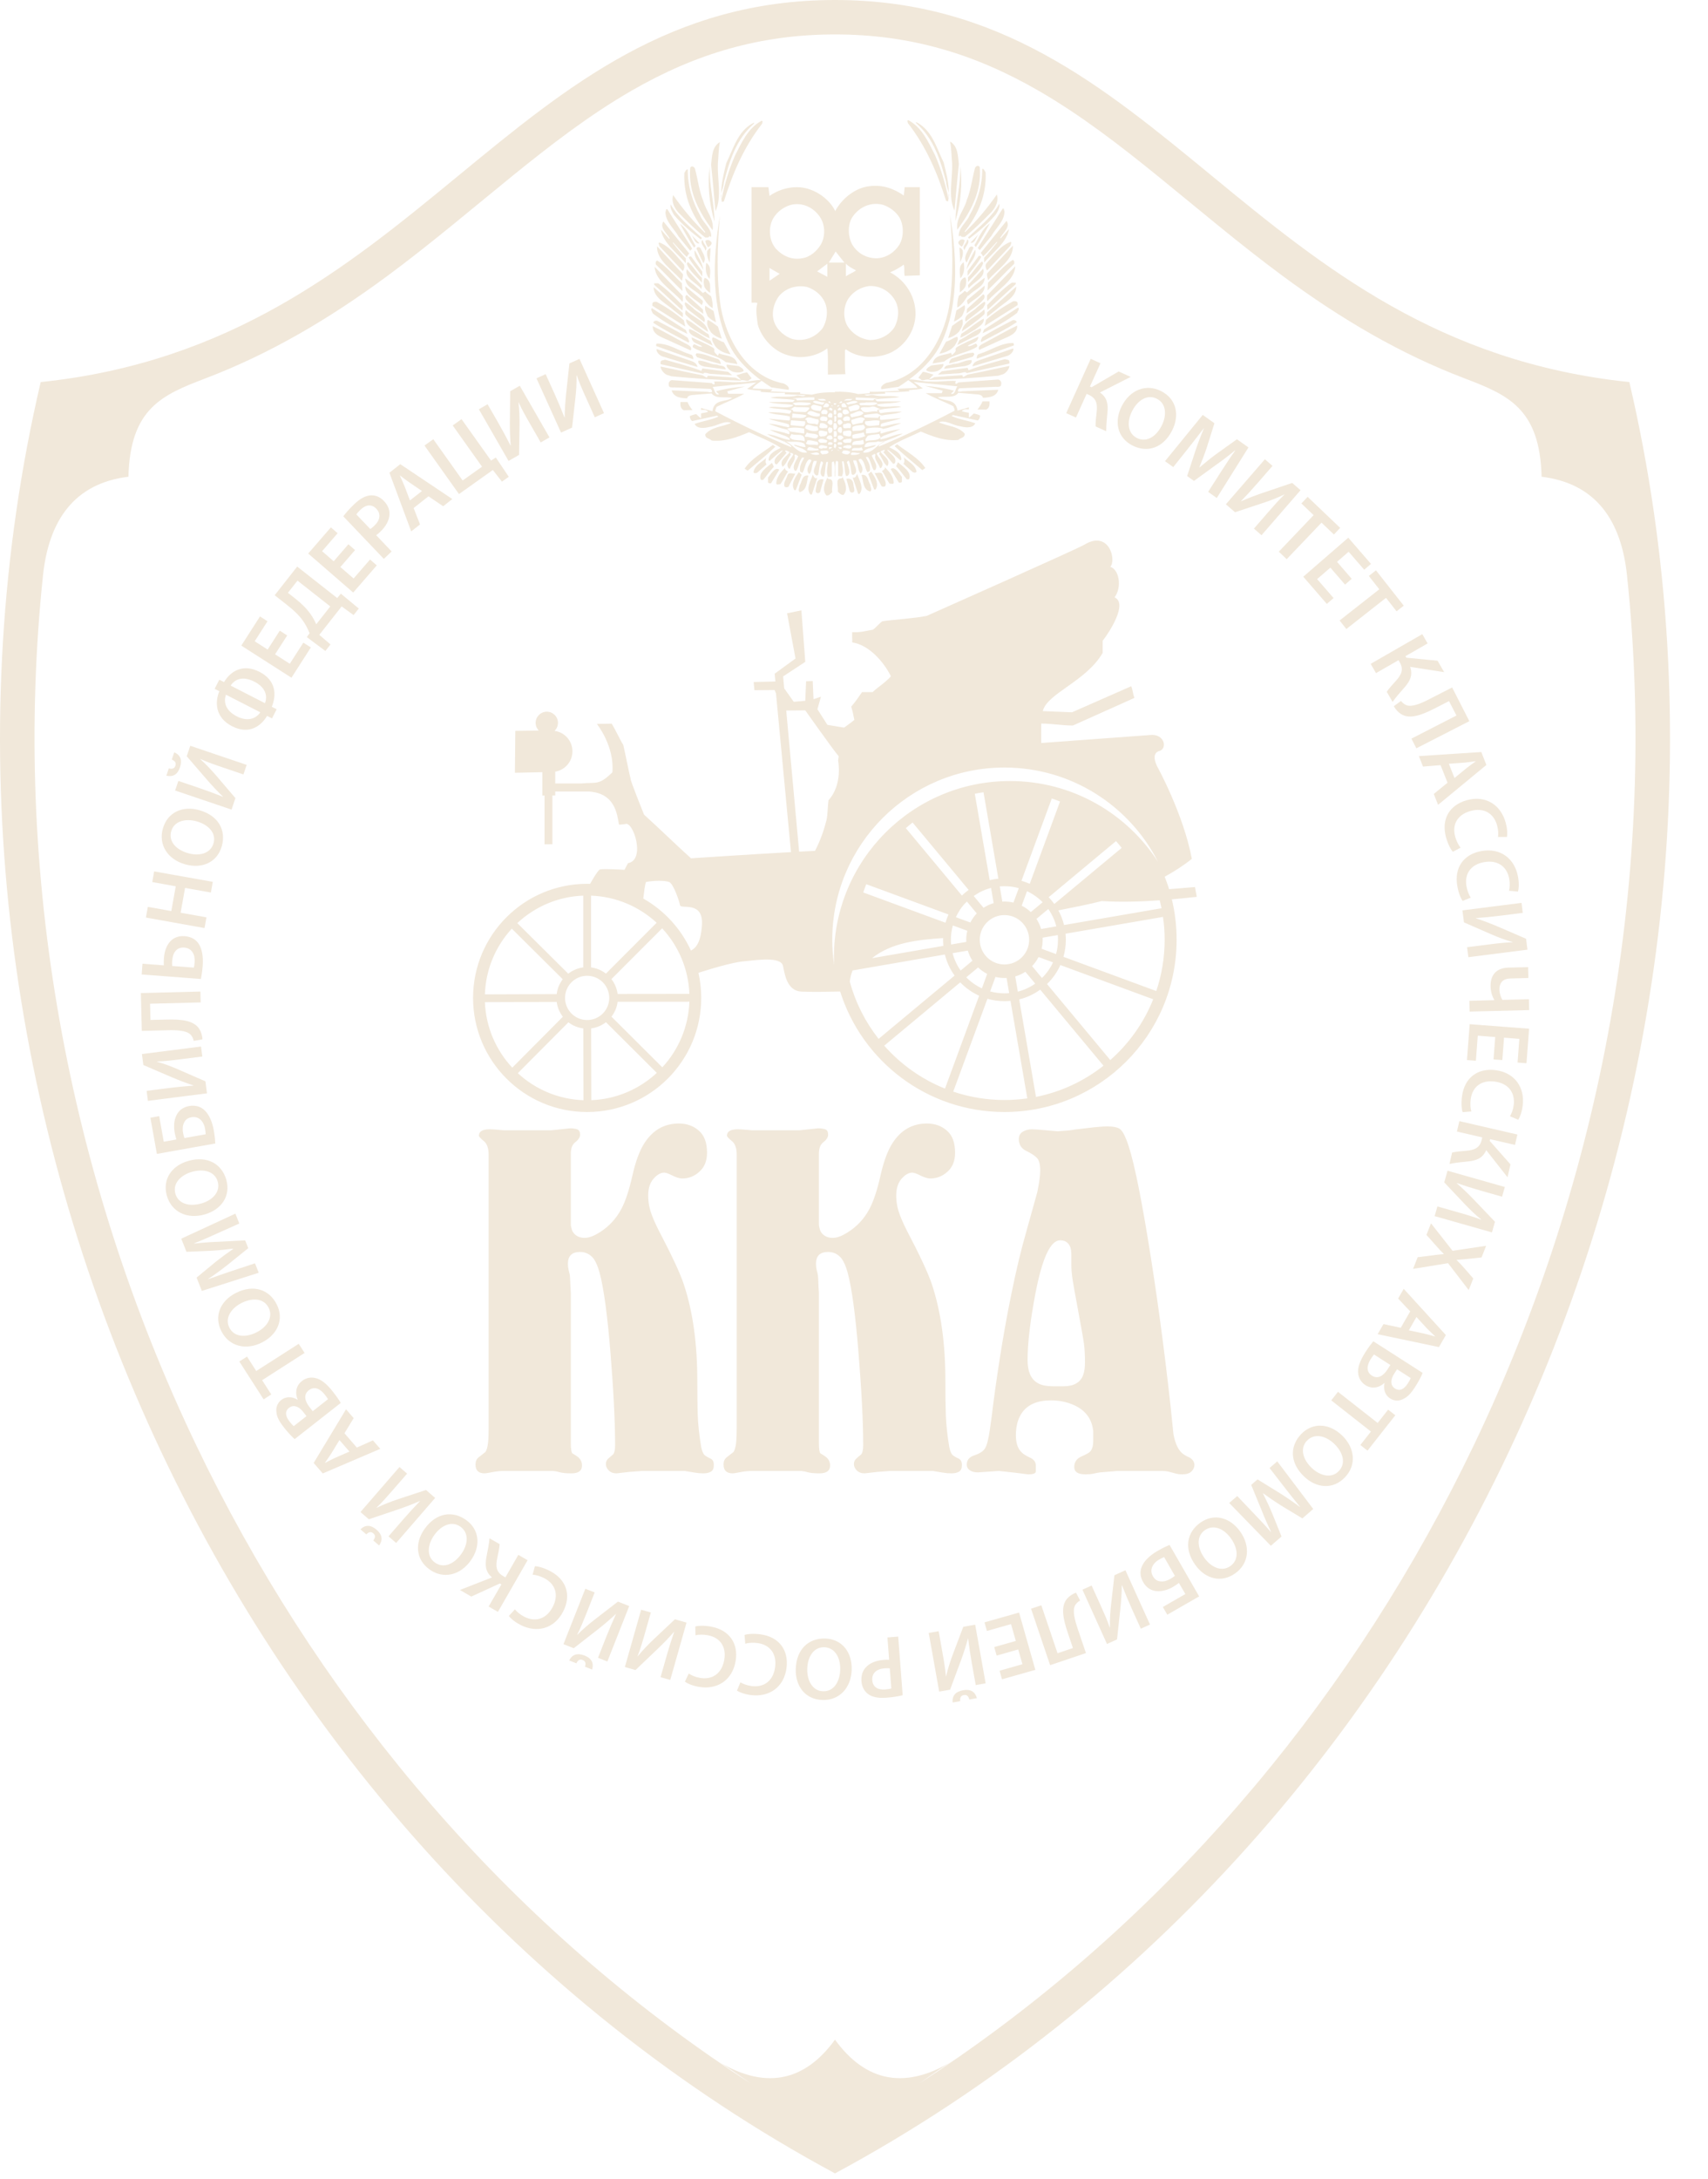 <?xml version="1.0" encoding="UTF-8"?> <svg xmlns="http://www.w3.org/2000/svg" width="40" height="51" viewBox="0 0 40 51" fill="none"> <g clip-path="url(#clip0_242_2370)"> <path fill-rule="evenodd" clip-rule="evenodd" d="M11.802 26.459H12.907L13.133 26.436L13.348 26.413C13.416 26.413 13.473 26.421 13.517 26.436C13.562 26.452 13.585 26.493 13.585 26.562C13.585 26.622 13.545 26.683 13.465 26.744C13.429 26.774 13.405 26.812 13.389 26.858C13.376 26.903 13.368 26.953 13.368 27.006C13.368 27.12 13.368 27.207 13.368 27.268V28.27C13.368 28.323 13.368 28.384 13.368 28.453C13.368 28.521 13.368 28.589 13.368 28.658C13.368 28.688 13.376 28.73 13.391 28.783C13.406 28.836 13.441 28.882 13.494 28.92C13.547 28.958 13.611 28.977 13.685 28.977C13.746 28.977 13.805 28.965 13.862 28.942C13.919 28.92 13.978 28.889 14.039 28.851C14.257 28.715 14.428 28.532 14.549 28.305C14.648 28.122 14.733 27.862 14.809 27.524C14.885 27.186 14.98 26.93 15.094 26.756C15.29 26.452 15.559 26.3 15.899 26.3C16.081 26.3 16.237 26.355 16.364 26.465C16.493 26.575 16.558 26.748 16.558 26.983C16.558 27.173 16.499 27.321 16.381 27.427C16.264 27.534 16.129 27.587 15.977 27.587C15.916 27.587 15.84 27.564 15.749 27.519C15.658 27.473 15.594 27.45 15.556 27.45C15.472 27.45 15.388 27.498 15.305 27.593C15.221 27.688 15.18 27.82 15.18 27.988C15.18 28.109 15.197 28.227 15.231 28.341C15.265 28.456 15.328 28.605 15.419 28.787C15.73 29.381 15.928 29.804 16.011 30.055C16.224 30.689 16.33 31.443 16.33 32.318C16.33 32.647 16.334 32.918 16.341 33.136C16.349 33.353 16.376 33.598 16.421 33.873C16.444 33.979 16.474 34.046 16.512 34.072C16.55 34.099 16.594 34.124 16.643 34.146C16.693 34.169 16.717 34.218 16.717 34.296C16.717 34.372 16.695 34.423 16.649 34.45C16.604 34.477 16.543 34.49 16.467 34.49C16.406 34.49 16.338 34.484 16.262 34.471C16.186 34.458 16.11 34.446 16.034 34.433H15.043L14.735 34.456L14.439 34.49C14.363 34.49 14.303 34.467 14.257 34.422C14.211 34.376 14.189 34.327 14.189 34.274C14.189 34.22 14.208 34.177 14.245 34.143C14.284 34.108 14.322 34.076 14.359 34.046C14.39 34.008 14.405 33.936 14.405 33.829C14.405 33.282 14.369 32.563 14.297 31.671C14.225 30.778 14.139 30.15 14.04 29.785C14.002 29.649 13.957 29.543 13.904 29.466C13.82 29.36 13.714 29.307 13.585 29.307C13.395 29.307 13.3 29.398 13.3 29.582C13.3 29.636 13.306 29.685 13.317 29.73C13.329 29.776 13.338 29.814 13.344 29.844C13.349 29.875 13.353 29.933 13.355 30.023C13.359 30.11 13.363 30.188 13.368 30.256V33.78C13.368 33.911 13.38 33.991 13.403 34.021C13.456 34.051 13.498 34.078 13.528 34.101C13.596 34.154 13.63 34.222 13.63 34.308C13.63 34.429 13.547 34.49 13.382 34.49C13.262 34.49 13.167 34.481 13.101 34.462C13.032 34.442 12.972 34.433 12.918 34.433H11.825C11.719 34.433 11.62 34.442 11.525 34.462C11.432 34.481 11.373 34.49 11.35 34.49C11.208 34.49 11.136 34.422 11.136 34.285C11.136 34.209 11.16 34.152 11.21 34.114C11.259 34.076 11.312 34.034 11.369 33.989C11.398 33.943 11.417 33.877 11.428 33.789C11.438 33.702 11.443 33.586 11.443 33.442C11.443 33.32 11.443 32.901 11.443 32.183C11.443 31.466 11.443 30.83 11.443 30.275V28.874V28.259C11.443 28.046 11.443 27.838 11.443 27.633C11.443 27.427 11.443 27.226 11.443 27.029C11.443 26.877 11.405 26.77 11.329 26.71C11.253 26.649 11.216 26.607 11.216 26.584C11.216 26.486 11.299 26.436 11.464 26.436C11.502 26.436 11.548 26.438 11.605 26.442C11.662 26.446 11.726 26.452 11.802 26.459ZM17.612 26.459H18.717L18.942 26.436L19.157 26.413C19.225 26.413 19.282 26.421 19.326 26.436C19.372 26.452 19.394 26.493 19.394 26.562C19.394 26.622 19.355 26.683 19.275 26.744C19.239 26.774 19.214 26.812 19.199 26.858C19.186 26.903 19.178 26.953 19.178 27.006C19.178 27.12 19.178 27.207 19.178 27.268V28.27C19.178 28.323 19.178 28.384 19.178 28.453C19.178 28.521 19.178 28.589 19.178 28.658C19.178 28.688 19.186 28.73 19.201 28.783C19.216 28.836 19.25 28.882 19.303 28.92C19.356 28.958 19.421 28.977 19.495 28.977C19.556 28.977 19.615 28.965 19.672 28.942C19.729 28.92 19.787 28.889 19.848 28.851C20.066 28.715 20.237 28.532 20.359 28.305C20.457 28.122 20.543 27.862 20.619 27.524C20.695 27.186 20.79 26.93 20.904 26.756C21.099 26.452 21.369 26.3 21.709 26.3C21.891 26.3 22.047 26.355 22.174 26.465C22.303 26.575 22.367 26.748 22.367 26.983C22.367 27.173 22.309 27.321 22.191 27.427C22.073 27.534 21.938 27.587 21.787 27.587C21.726 27.587 21.65 27.564 21.559 27.519C21.468 27.473 21.403 27.45 21.365 27.45C21.282 27.45 21.198 27.498 21.114 27.593C21.031 27.688 20.989 27.82 20.989 27.988C20.989 28.109 21.006 28.227 21.04 28.341C21.075 28.456 21.137 28.605 21.228 28.787C21.54 29.381 21.737 29.804 21.821 30.055C22.033 30.689 22.14 31.443 22.14 32.318C22.14 32.647 22.143 32.918 22.151 33.136C22.159 33.353 22.185 33.598 22.231 33.873C22.253 33.979 22.284 34.046 22.322 34.072C22.36 34.099 22.404 34.124 22.453 34.146C22.502 34.169 22.527 34.218 22.527 34.296C22.527 34.372 22.504 34.423 22.459 34.45C22.413 34.477 22.352 34.49 22.276 34.49C22.215 34.49 22.147 34.484 22.071 34.471C21.995 34.458 21.919 34.446 21.843 34.433H20.852L20.545 34.456L20.249 34.49C20.173 34.49 20.112 34.467 20.066 34.422C20.021 34.376 19.998 34.327 19.998 34.274C19.998 34.22 20.017 34.177 20.055 34.143C20.093 34.108 20.131 34.076 20.169 34.046C20.199 34.008 20.215 33.936 20.215 33.829C20.215 33.282 20.178 32.563 20.106 31.671C20.034 30.778 19.949 30.15 19.85 29.785C19.812 29.649 19.767 29.543 19.713 29.466C19.63 29.36 19.523 29.307 19.394 29.307C19.204 29.307 19.11 29.398 19.11 29.582C19.11 29.636 19.115 29.685 19.127 29.73C19.138 29.776 19.148 29.814 19.153 29.844C19.159 29.875 19.163 29.933 19.165 30.023C19.168 30.11 19.172 30.188 19.178 30.256V33.78C19.178 33.911 19.189 33.991 19.212 34.021C19.265 34.051 19.307 34.078 19.337 34.101C19.406 34.154 19.44 34.222 19.44 34.308C19.44 34.429 19.356 34.49 19.191 34.49C19.072 34.49 18.977 34.481 18.91 34.462C18.842 34.442 18.781 34.433 18.728 34.433H17.634C17.528 34.433 17.429 34.442 17.334 34.462C17.241 34.481 17.183 34.49 17.16 34.49C17.017 34.49 16.945 34.422 16.945 34.285C16.945 34.209 16.97 34.152 17.019 34.114C17.069 34.076 17.122 34.034 17.179 33.989C17.207 33.943 17.226 33.877 17.238 33.789C17.247 33.702 17.253 33.586 17.253 33.442C17.253 33.32 17.253 32.901 17.253 32.183C17.253 31.466 17.253 30.83 17.253 30.275V28.874V28.259C17.253 28.046 17.253 27.838 17.253 27.633C17.253 27.427 17.253 27.226 17.253 27.029C17.253 26.877 17.215 26.77 17.139 26.71C17.063 26.649 17.025 26.607 17.025 26.584C17.025 26.486 17.108 26.436 17.274 26.436C17.312 26.436 17.357 26.438 17.414 26.442C17.471 26.446 17.536 26.452 17.612 26.459ZM26.804 34.433H26.176L25.764 34.467C25.711 34.475 25.659 34.484 25.61 34.496C25.561 34.507 25.498 34.513 25.422 34.513C25.246 34.513 25.158 34.456 25.158 34.342C25.158 34.228 25.213 34.146 25.321 34.097C25.432 34.048 25.498 34.011 25.521 33.989C25.576 33.936 25.602 33.852 25.602 33.738V33.499C25.572 33.218 25.424 33.017 25.158 32.895C24.991 32.819 24.809 32.781 24.611 32.781C24.293 32.781 24.065 32.88 23.928 33.079C23.837 33.218 23.791 33.389 23.791 33.596C23.791 33.763 23.829 33.89 23.903 33.974C23.947 34.027 24.017 34.074 24.114 34.118C24.211 34.16 24.258 34.222 24.258 34.306C24.258 34.374 24.258 34.422 24.258 34.444C24.258 34.49 24.198 34.513 24.076 34.513L23.757 34.473L23.393 34.433L22.903 34.467C22.865 34.467 22.831 34.463 22.8 34.456C22.694 34.425 22.641 34.369 22.641 34.285C22.641 34.178 22.7 34.106 22.817 34.069C22.935 34.03 23.017 33.979 23.062 33.915C23.108 33.85 23.148 33.7 23.182 33.465C23.216 33.229 23.245 33.013 23.267 32.816C23.396 31.851 23.537 31.004 23.689 30.275C23.795 29.744 23.913 29.254 24.042 28.806C24.201 28.236 24.285 27.936 24.293 27.906C24.338 27.686 24.361 27.519 24.361 27.405C24.361 27.26 24.336 27.162 24.287 27.109C24.238 27.055 24.154 27 24.036 26.943C23.919 26.886 23.86 26.793 23.86 26.664C23.86 26.588 23.89 26.531 23.951 26.493C24.012 26.455 24.084 26.436 24.167 26.436C24.228 26.436 24.34 26.444 24.503 26.459C24.666 26.474 24.756 26.482 24.771 26.482L25.044 26.461C25.075 26.453 25.206 26.436 25.437 26.41C25.669 26.381 25.834 26.368 25.933 26.368C26.062 26.368 26.155 26.385 26.212 26.419C26.269 26.453 26.324 26.539 26.377 26.676C26.514 27.01 26.683 27.788 26.884 29.011C27.085 30.234 27.262 31.536 27.414 32.918C27.459 33.351 27.482 33.571 27.482 33.579C27.528 33.814 27.607 33.97 27.721 34.046C27.767 34.076 27.816 34.103 27.869 34.125C27.938 34.171 27.972 34.228 27.972 34.296C27.972 34.349 27.949 34.399 27.904 34.444C27.858 34.49 27.786 34.513 27.685 34.513C27.624 34.513 27.571 34.505 27.526 34.492C27.48 34.479 27.431 34.465 27.378 34.452C27.325 34.439 27.262 34.433 27.188 34.433C27.116 34.433 27.061 34.433 27.023 34.433H26.804ZM24.669 32.451H24.908C25.12 32.451 25.265 32.383 25.341 32.246C25.386 32.162 25.409 32.045 25.409 31.893C25.409 31.718 25.401 31.574 25.386 31.46C25.371 31.346 25.31 31.004 25.204 30.435C25.174 30.275 25.147 30.125 25.124 29.985C25.101 29.844 25.09 29.717 25.09 29.603V29.375C25.09 29.284 25.078 29.216 25.056 29.17C25.01 29.079 24.934 29.034 24.828 29.034C24.6 29.034 24.407 29.451 24.247 30.287C24.125 30.932 24.065 31.449 24.065 31.836C24.065 32.102 24.141 32.28 24.293 32.371C24.376 32.424 24.501 32.451 24.669 32.451Z" fill="#F1E8DA"></path> <path fill-rule="evenodd" clip-rule="evenodd" d="M19.555 50.877C4.785 42.921 -2.804 25.017 0.953 8.944C9.866 8.015 11.888 0 19.555 0C27.223 0 29.244 8.015 38.158 8.944C41.915 25.017 34.325 42.921 19.555 50.877ZM19.555 47.746C20.263 48.723 21.213 48.969 22.424 48.172C22.129 48.377 21.83 48.577 21.528 48.773C21.828 48.559 22.128 48.353 22.43 48.168C27.634 44.56 31.767 39.57 34.516 33.83C37.534 27.529 38.833 20.41 38.103 13.469C37.97 12.196 37.383 11.315 36.103 11.16C36.064 9.552 35.302 9.24 34.296 8.856C32.805 8.288 31.422 7.481 30.037 6.458C29.031 5.715 28.082 4.907 27.112 4.12C26.225 3.401 25.312 2.695 24.321 2.123C22.816 1.254 21.301 0.806 19.555 0.806C17.81 0.806 16.295 1.254 14.79 2.123C13.798 2.695 12.886 3.401 11.998 4.12C11.028 4.907 10.079 5.715 9.074 6.458C7.688 7.481 6.306 8.288 4.815 8.856C3.809 9.24 3.047 9.552 3.008 11.16C1.728 11.315 1.141 12.196 1.007 13.469C0.278 20.41 1.576 27.529 4.595 33.83C7.344 39.57 11.476 44.56 16.681 48.168C16.983 48.353 17.283 48.559 17.583 48.773C17.28 48.577 16.982 48.377 16.686 48.172C17.897 48.969 18.848 48.723 19.555 47.746Z" fill="#F1E8DA"></path> <path fill-rule="evenodd" clip-rule="evenodd" d="M21.187 6.458L21.542 6.445V4.381H21.187L21.166 4.577C20.934 4.416 20.674 4.318 20.358 4.359C20.026 4.397 19.715 4.65 19.56 4.941C19.449 4.707 19.209 4.52 18.978 4.438C18.658 4.318 18.285 4.4 18.021 4.587L17.996 4.381H17.601V7.085C17.645 7.088 17.699 7.075 17.737 7.094C17.689 7.255 17.727 7.436 17.746 7.597C17.835 7.914 18.12 8.224 18.443 8.313C18.762 8.414 19.123 8.344 19.376 8.154C19.399 8.351 19.383 8.566 19.389 8.768L19.798 8.759C19.779 8.579 19.792 8.386 19.788 8.199L19.81 8.177C20.095 8.392 20.538 8.401 20.858 8.256C21.203 8.091 21.428 7.74 21.441 7.369C21.45 6.952 21.213 6.569 20.846 6.375C20.959 6.328 21.064 6.268 21.166 6.195C21.191 6.274 21.166 6.375 21.187 6.458ZM18.066 5.204C18.145 4.979 18.383 4.802 18.613 4.78C18.854 4.761 19.066 4.884 19.193 5.065C19.326 5.249 19.335 5.521 19.228 5.717C19.133 5.878 18.968 6.021 18.785 6.046C18.544 6.09 18.332 5.996 18.167 5.818C18.031 5.657 17.996 5.407 18.066 5.204ZM18.021 6.274L18.259 6.41L18.021 6.572V6.274ZM19.263 7.686C19.088 7.907 18.832 7.999 18.566 7.939C18.398 7.889 18.215 7.743 18.145 7.572C18.05 7.36 18.114 7.097 18.25 6.923C18.414 6.736 18.661 6.667 18.899 6.717C19.076 6.774 19.244 6.904 19.32 7.085C19.402 7.271 19.367 7.521 19.263 7.686ZM19.376 6.48L19.136 6.353L19.376 6.173V6.48ZM19.81 6.173C19.88 6.245 19.965 6.284 20.048 6.331C19.981 6.379 19.886 6.417 19.81 6.467V6.173ZM19.57 5.888L19.775 6.147H19.411L19.57 5.888ZM20.959 7.028C21.073 7.221 21.048 7.487 20.938 7.676C20.801 7.863 20.602 7.955 20.38 7.961C20.149 7.936 19.95 7.809 19.833 7.607C19.741 7.417 19.753 7.17 19.867 6.993C19.981 6.822 20.165 6.72 20.358 6.695C20.608 6.686 20.833 6.812 20.959 7.028ZM21.064 5.726C20.95 5.91 20.754 6.037 20.538 6.046C20.301 6.049 20.089 5.938 19.959 5.726C19.855 5.537 19.842 5.236 19.981 5.055C20.146 4.831 20.409 4.726 20.674 4.793C20.826 4.843 20.972 4.944 21.064 5.09C21.169 5.271 21.169 5.546 21.064 5.726Z" fill="#F1E8DA"></path> <path fill-rule="evenodd" clip-rule="evenodd" d="M16.79 8.397C16.632 8.353 16.489 8.274 16.312 8.271L16.29 8.306L16.325 8.363C16.505 8.423 16.695 8.47 16.882 8.524C16.879 8.483 16.854 8.407 16.79 8.397ZM16.584 7.771C16.54 7.505 16.233 7.441 16.062 7.258C16.049 7.293 16.034 7.356 16.072 7.384C16.226 7.53 16.41 7.654 16.584 7.771ZM16.084 7.223L16.496 7.542C16.556 7.375 16.319 7.321 16.233 7.213C16.173 7.166 16.116 7.109 16.049 7.074C16.012 7.131 16.069 7.175 16.084 7.223ZM16.426 6.938L16.439 6.929C16.502 7.02 16.572 7.15 16.689 7.213C16.695 7.138 16.683 7.024 16.654 6.938C16.61 6.9 16.559 6.875 16.518 6.824L16.461 6.859C16.328 6.732 16.192 6.618 16.049 6.517C16.053 6.735 16.303 6.792 16.426 6.938ZM16.072 7.017C16.192 7.166 16.341 7.239 16.471 7.35L16.461 7.245L16.084 6.903C16.037 6.919 16.049 6.986 16.072 7.017ZM16.325 7.907L16.689 8.09L16.641 7.977C16.471 7.9 16.322 7.761 16.142 7.701C16.101 7.808 16.249 7.872 16.325 7.907ZM16.689 7.897C16.651 7.973 16.721 8.037 16.746 8.1C16.844 8.223 16.987 8.271 17.11 8.296L16.952 8.011C16.857 7.989 16.784 7.917 16.689 7.897ZM16.575 7.486C16.531 7.6 16.597 7.695 16.654 7.783C16.727 7.856 16.813 7.904 16.904 7.929L16.813 7.644C16.736 7.587 16.657 7.527 16.575 7.486ZM16.268 7.726C16.385 7.79 16.496 7.872 16.619 7.92L16.597 7.828C16.417 7.723 16.259 7.568 16.072 7.473C16.049 7.59 16.186 7.66 16.268 7.726ZM16.518 7.157C16.489 7.245 16.543 7.328 16.575 7.407C16.632 7.47 16.698 7.511 16.768 7.542L16.712 7.28C16.648 7.239 16.581 7.198 16.518 7.157ZM16.426 6.767L16.439 6.688L16.084 6.302C16.015 6.514 16.319 6.618 16.426 6.767ZM15.299 7.555C15.559 7.729 15.85 7.872 16.128 8.021C16.157 7.983 16.116 7.945 16.107 7.907C15.875 7.755 15.632 7.635 15.388 7.508C15.35 7.502 15.309 7.514 15.299 7.555ZM16.562 5.878C16.547 5.985 16.584 6.067 16.619 6.153L16.641 5.811C16.607 5.811 16.578 5.849 16.562 5.878ZM16.641 5.65C16.61 5.612 16.553 5.608 16.518 5.64C16.524 5.681 16.547 5.745 16.584 5.789C16.625 5.761 16.708 5.703 16.641 5.65ZM16.439 5.627C16.398 5.722 16.509 5.78 16.518 5.868C16.597 5.786 16.467 5.713 16.461 5.627H16.439ZM16.838 8.271L16.813 8.328C16.777 8.283 16.705 8.249 16.733 8.182L16.712 8.147C16.547 8.046 16.369 7.98 16.198 7.897C16.201 8.043 16.366 8.04 16.448 8.113C16.382 8.135 16.319 8.078 16.256 8.056C16.23 8.075 16.208 8.11 16.233 8.135C16.474 8.283 16.771 8.296 16.996 8.477L17.268 8.524C17.221 8.303 16.974 8.337 16.838 8.271ZM16.54 6.153C16.515 6.286 16.524 6.432 16.619 6.53C16.629 6.403 16.67 6.235 16.54 6.153ZM16.505 6.504C16.467 6.558 16.48 6.65 16.496 6.71C16.524 6.777 16.581 6.821 16.632 6.859C16.622 6.751 16.673 6.561 16.505 6.504ZM17.417 8.682C17.405 8.622 17.338 8.594 17.294 8.568C17.202 8.556 17.11 8.546 17.018 8.534C16.999 8.597 17.088 8.667 17.145 8.695C17.221 8.724 17.348 8.736 17.417 8.682ZM16.312 5.821L16.471 6.162C16.562 6.045 16.455 5.928 16.413 5.821C16.388 5.773 16.319 5.77 16.312 5.821ZM15.926 5.241C16.018 5.409 16.132 5.618 16.256 5.799L16.29 5.754C16.179 5.577 16.119 5.381 15.926 5.241ZM16.128 6.026C16.211 6.185 16.35 6.33 16.448 6.473V6.359L16.186 6.004C16.164 6.001 16.145 6.007 16.128 6.026ZM18.728 11.361C18.728 11.414 18.677 11.475 18.728 11.519C18.908 11.478 18.886 11.269 18.933 11.133C18.781 11.104 18.784 11.278 18.728 11.361ZM16.268 5.868C16.239 6.045 16.41 6.178 16.471 6.324C16.455 6.166 16.354 6.014 16.277 5.868H16.268ZM16.382 5.697L16.186 5.491C16.252 5.561 16.271 5.719 16.382 5.697ZM16.439 7.144C16.442 7.115 16.48 7.068 16.448 7.03L16.049 6.701C16.04 6.913 16.303 7.008 16.439 7.144ZM17.338 8.911C17.389 8.876 17.462 8.926 17.531 8.911C17.55 8.879 17.582 8.885 17.601 8.853L17.496 8.717C17.408 8.727 17.332 8.762 17.246 8.784L17.351 8.888C17.313 8.894 17.265 8.857 17.224 8.841L16.575 8.796L16.553 8.841L16.448 8.784C16.119 8.724 15.796 8.644 15.47 8.581C15.473 8.648 15.54 8.739 15.616 8.774L15.73 8.809C16.274 8.86 16.781 8.894 17.338 8.911ZM18.101 10.414C17.876 10.588 17.591 10.737 17.439 10.971L17.509 11.019C17.727 10.835 17.946 10.658 18.158 10.458L18.101 10.414ZM16.334 8.591C16.322 8.505 16.239 8.464 16.164 8.442C15.901 8.353 15.641 8.261 15.378 8.17C15.363 8.236 15.439 8.312 15.502 8.34L16.334 8.591ZM16.176 8.204C16.224 8.113 16.107 8.071 16.04 8.033C15.787 7.9 15.543 7.755 15.287 7.635C15.277 7.834 15.502 7.894 15.651 7.964L16.176 8.204ZM17.943 10.721C17.832 10.826 17.673 10.892 17.645 11.053C17.661 11.091 17.714 11.076 17.737 11.063L17.952 10.87C17.917 10.835 17.927 10.766 17.943 10.721ZM16.164 8.296C15.901 8.214 15.663 8.037 15.378 8.043L15.366 8.068V8.1L16.233 8.41C16.243 8.369 16.221 8.299 16.164 8.296ZM18.433 11.155C18.405 11.231 18.338 11.307 18.376 11.395C18.411 11.411 18.43 11.411 18.465 11.395L18.626 11.085C18.563 11.101 18.459 11.028 18.433 11.155ZM18.706 11.053C18.633 11.167 18.509 11.323 18.604 11.475H18.636L18.775 11.111L18.706 11.053ZM16.097 7.815L16.062 7.726L15.265 7.213C15.23 7.258 15.277 7.296 15.287 7.337C15.543 7.533 15.815 7.682 16.097 7.815ZM18.386 10.949C18.288 11.053 18.177 11.171 18.18 11.326C18.212 11.361 18.23 11.326 18.272 11.338C18.345 11.243 18.383 11.136 18.455 11.041C18.421 11.015 18.379 11.003 18.386 10.949ZM18.079 10.835C17.968 10.936 17.753 11.06 17.816 11.224C17.819 11.243 17.854 11.231 17.873 11.234C17.959 11.133 18.028 11.025 18.123 10.927L18.079 10.835ZM17.987 11.177V11.291C18.003 11.319 18.031 11.313 18.057 11.313L18.25 10.996C18.155 10.911 18.05 11.107 17.987 11.177ZM16.518 5.561C16.55 5.555 16.604 5.574 16.61 5.526L16.654 5.548C16.676 5.355 16.474 5.226 16.404 5.058C16.217 4.728 16.103 4.358 16.107 3.965C16.059 3.962 16.056 4.016 16.027 4.045C16.002 4.586 16.201 5.035 16.518 5.434L16.505 5.447C16.224 5.168 15.977 4.877 15.765 4.567C15.717 4.728 15.793 4.865 15.891 4.979C16.094 5.184 16.3 5.39 16.518 5.561ZM15.992 6.346C16.018 6.311 16.043 6.239 16.015 6.188C15.841 5.998 15.676 5.754 15.435 5.675L15.423 5.697L15.445 5.764L15.992 6.346ZM16.164 5.868L16.211 5.821L15.629 4.899C15.581 4.884 15.606 4.941 15.584 4.956C15.584 5.191 15.784 5.346 15.891 5.536L16.164 5.868ZM15.479 5.377C15.527 5.684 15.853 5.919 16.062 6.162V6.048C15.948 5.935 15.857 5.808 15.755 5.684L15.765 5.675C15.872 5.789 15.967 5.906 16.084 6.017C16.101 5.988 16.116 5.96 16.142 5.935L15.537 5.184C15.439 5.327 15.616 5.457 15.685 5.583L15.673 5.593L15.479 5.377ZM16.015 7.498C15.812 7.328 15.6 7.185 15.378 7.065C15.337 7.061 15.287 7.061 15.277 7.109V7.157L16.049 7.644L16.015 7.498ZM16.413 5.605L16.439 5.57C16.176 5.327 15.875 5.089 15.708 4.786C15.685 4.865 15.743 4.96 15.787 5.035C15.977 5.254 16.195 5.441 16.413 5.605ZM16.471 4.706C16.372 4.469 16.344 4.203 16.277 3.953C16.265 3.908 16.192 3.861 16.164 3.931C16.116 4.494 16.376 4.969 16.689 5.39C16.73 5.127 16.531 4.937 16.471 4.706ZM15.787 7.27L15.992 7.429V7.328C15.762 7.138 15.537 6.922 15.309 6.723C15.306 6.979 15.619 7.112 15.787 7.27ZM15.992 7.157C15.806 6.97 15.622 6.77 15.413 6.631H15.321V6.666L15.983 7.27L15.992 7.157ZM15.983 6.814L15.97 6.631C15.777 6.454 15.616 6.239 15.388 6.096L15.356 6.131V6.188C15.568 6.394 15.781 6.621 15.983 6.814ZM15.97 6.574C15.977 6.52 16.002 6.476 15.992 6.416L15.388 5.764C15.372 6.096 15.752 6.315 15.97 6.574ZM15.983 7.065C16.002 7.027 15.989 6.973 15.992 6.929L15.331 6.245C15.347 6.587 15.762 6.802 15.983 7.065ZM16.084 6.175C16.142 6.349 16.319 6.473 16.439 6.618V6.504C16.309 6.387 16.236 6.226 16.107 6.131L16.084 6.175ZM22.648 5.613C22.642 5.699 22.512 5.772 22.591 5.854C22.601 5.766 22.711 5.708 22.67 5.613H22.648ZM22.613 7.529L23.025 7.209C23.041 7.161 23.098 7.117 23.06 7.06C22.993 7.095 22.936 7.152 22.876 7.199C22.79 7.307 22.553 7.361 22.613 7.529ZM22.42 7.199C22.537 7.136 22.607 7.007 22.67 6.915L22.683 6.924C22.806 6.778 23.056 6.721 23.06 6.503C22.917 6.604 22.781 6.718 22.648 6.845L22.591 6.81C22.55 6.861 22.499 6.886 22.455 6.924C22.426 7.01 22.414 7.124 22.42 7.199ZM22.468 5.636C22.401 5.69 22.484 5.747 22.525 5.775C22.563 5.731 22.585 5.667 22.591 5.626C22.556 5.594 22.499 5.598 22.468 5.636ZM22.547 5.864C22.531 5.835 22.502 5.797 22.468 5.797L22.49 6.139C22.525 6.053 22.563 5.971 22.547 5.864ZM22.569 6.139C22.439 6.221 22.48 6.389 22.49 6.516C22.585 6.418 22.594 6.272 22.569 6.139ZM22.661 7.016C22.629 7.054 22.667 7.101 22.67 7.13C22.806 6.994 23.069 6.899 23.06 6.687L22.661 7.016ZM22.205 7.915C22.297 7.89 22.382 7.842 22.455 7.769C22.512 7.681 22.578 7.586 22.534 7.472C22.452 7.513 22.373 7.573 22.297 7.63L22.205 7.915ZM21.999 8.282C22.122 8.257 22.265 8.209 22.363 8.086C22.389 8.023 22.458 7.959 22.42 7.883C22.325 7.902 22.252 7.975 22.157 7.997L21.999 8.282ZM23.038 7.003C23.06 6.972 23.072 6.905 23.025 6.889L22.648 7.231L22.638 7.336C22.768 7.225 22.917 7.152 23.038 7.003ZM22.613 6.696C22.629 6.636 22.642 6.544 22.604 6.49C22.436 6.547 22.487 6.737 22.477 6.845C22.528 6.807 22.585 6.763 22.613 6.696ZM22.968 7.687C22.787 7.747 22.638 7.886 22.468 7.962L22.42 8.076L22.784 7.893C22.86 7.858 23.009 7.795 22.968 7.687ZM22.341 7.529C22.411 7.497 22.477 7.456 22.534 7.393C22.566 7.313 22.619 7.231 22.591 7.143C22.528 7.184 22.461 7.225 22.398 7.266L22.341 7.529ZM22.113 8.634C22.281 8.611 22.449 8.589 22.613 8.567C22.676 8.548 22.775 8.523 22.752 8.428C22.591 8.425 22.477 8.523 22.319 8.52C22.249 8.558 22.132 8.526 22.113 8.634ZM22.819 8.292L22.797 8.257C22.619 8.26 22.477 8.339 22.319 8.383C22.255 8.393 22.23 8.469 22.227 8.51C22.414 8.456 22.604 8.409 22.784 8.349L22.819 8.292ZM22.695 5.807C22.654 5.914 22.547 6.031 22.638 6.148L22.797 5.807C22.79 5.756 22.721 5.759 22.695 5.807ZM22.67 6.49V6.604C22.79 6.459 22.968 6.335 23.025 6.161L23.003 6.117C22.873 6.212 22.8 6.373 22.67 6.49ZM22.911 7.883C22.74 7.966 22.563 8.032 22.398 8.133L22.376 8.168C22.404 8.235 22.331 8.27 22.297 8.314L22.271 8.257C22.135 8.323 21.888 8.288 21.841 8.51L22.113 8.462C22.338 8.282 22.635 8.27 22.876 8.121C22.901 8.095 22.879 8.061 22.854 8.042C22.79 8.064 22.727 8.121 22.661 8.098C22.743 8.026 22.908 8.029 22.911 7.883ZM23.731 7.051C23.509 7.171 23.297 7.313 23.094 7.485L23.06 7.63L23.832 7.143V7.095C23.822 7.047 23.772 7.047 23.731 7.051ZM21.692 8.668C21.762 8.722 21.888 8.709 21.964 8.681C22.021 8.653 22.11 8.583 22.091 8.52C21.999 8.532 21.907 8.542 21.815 8.554C21.771 8.58 21.704 8.608 21.692 8.668ZM22.923 5.477L22.727 5.683C22.838 5.705 22.857 5.547 22.923 5.477ZM22.819 5.74L22.854 5.784C22.977 5.604 23.091 5.395 23.183 5.227C22.99 5.366 22.93 5.563 22.819 5.74ZM22.923 5.99L22.661 6.345V6.459C22.759 6.316 22.898 6.171 22.98 6.012C22.965 5.993 22.946 5.987 22.923 5.99ZM22.683 6.753C22.79 6.604 23.094 6.5 23.025 6.288L22.67 6.674L22.683 6.753ZM22.841 5.854H22.832C22.756 6 22.654 6.152 22.638 6.31C22.699 6.164 22.87 6.031 22.841 5.854ZM23.047 7.244C22.876 7.427 22.569 7.491 22.525 7.757C22.699 7.64 22.882 7.516 23.038 7.37C23.076 7.342 23.06 7.279 23.047 7.244ZM16.952 4.273C17.084 3.769 17.234 3.266 17.658 2.892V2.87C17.278 3.057 17.176 3.481 17.009 3.817C16.954 4.045 16.889 4.289 16.889 4.536C16.891 4.527 16.893 4.518 16.895 4.51C16.914 4.431 16.949 4.358 16.952 4.273ZM21.259 2.878C21.692 3.432 21.955 4.056 22.157 4.702L22.205 4.714C22.21 4.68 22.214 4.646 22.217 4.612C22.213 4.616 22.209 4.62 22.205 4.623C22.135 4.278 22.034 3.949 21.898 3.632C21.745 3.334 21.597 2.986 21.271 2.812C21.23 2.828 21.265 2.853 21.259 2.878ZM21.452 2.856V2.878C21.875 3.252 22.024 3.755 22.157 4.259C22.16 4.344 22.195 4.417 22.215 4.496C22.216 4.504 22.218 4.512 22.22 4.521C22.221 4.275 22.156 4.031 22.1 3.803C21.933 3.467 21.831 3.043 21.452 2.856ZM22.22 4.521C22.22 4.552 22.219 4.582 22.217 4.612C22.235 4.588 22.227 4.552 22.22 4.521ZM22.376 5.17C22.499 4.778 22.543 4.297 22.49 3.882C22.502 4.331 22.379 4.74 22.376 5.17ZM22.354 4.93C22.385 4.566 22.42 4.186 22.455 3.838C22.433 3.641 22.433 3.42 22.249 3.312C22.281 3.454 22.281 3.638 22.297 3.803C22.316 4.179 22.195 4.597 22.354 4.93ZM16.952 4.716C17.154 4.07 17.417 3.446 17.851 2.892C17.845 2.867 17.879 2.842 17.838 2.826C17.512 3 17.363 3.348 17.211 3.646C17.075 3.962 16.974 4.292 16.904 4.637C16.899 4.633 16.895 4.63 16.892 4.626C16.895 4.66 16.899 4.694 16.904 4.728L16.952 4.716ZM16.641 8.752L17.145 8.784L17.053 8.704L16.448 8.625L16.426 8.682C16.151 8.575 15.86 8.502 15.572 8.42C15.537 8.439 15.479 8.423 15.47 8.477V8.524L16.483 8.752L16.471 8.739C16.515 8.708 16.584 8.746 16.641 8.752ZM16.619 3.896C16.566 4.311 16.61 4.792 16.733 5.184C16.73 4.754 16.607 4.345 16.619 3.896ZM22.42 5.376C22.733 4.955 22.993 4.48 22.946 3.917C22.917 3.847 22.844 3.894 22.832 3.939C22.765 4.189 22.737 4.455 22.638 4.692C22.578 4.923 22.379 5.113 22.42 5.376ZM16.813 3.817C16.828 3.652 16.828 3.469 16.86 3.326C16.676 3.434 16.676 3.655 16.654 3.852C16.689 4.2 16.724 4.579 16.755 4.944C16.914 4.611 16.793 4.193 16.813 3.817ZM16.889 4.536C16.882 4.566 16.874 4.602 16.892 4.626C16.89 4.596 16.889 4.566 16.889 4.536ZM23.094 6.174C23.066 6.224 23.091 6.297 23.117 6.332L23.664 5.75L23.686 5.683L23.674 5.661C23.433 5.74 23.268 5.984 23.094 6.174ZM23.117 7.143L23.126 7.256L23.788 6.652V6.617H23.696C23.487 6.756 23.303 6.956 23.117 7.143ZM23.139 6.617L23.126 6.8C23.328 6.607 23.541 6.38 23.753 6.174V6.117L23.721 6.082C23.493 6.224 23.332 6.44 23.139 6.617ZM23.117 7.415L23.322 7.256C23.49 7.098 23.803 6.965 23.8 6.709C23.572 6.908 23.348 7.124 23.117 7.313V7.415ZM23.126 7.051C23.348 6.788 23.762 6.573 23.778 6.231L23.117 6.915C23.12 6.959 23.107 7.013 23.126 7.051ZM23.038 7.459C22.851 7.554 22.692 7.709 22.512 7.814L22.49 7.905C22.613 7.858 22.724 7.776 22.841 7.712C22.923 7.646 23.06 7.576 23.038 7.459ZM16.496 8.581C16.661 8.603 16.828 8.625 16.996 8.648C16.977 8.54 16.86 8.572 16.79 8.534C16.632 8.537 16.518 8.439 16.357 8.442C16.334 8.537 16.433 8.562 16.496 8.581ZM22.67 5.557L22.695 5.591C22.914 5.427 23.132 5.24 23.322 5.021C23.367 4.945 23.424 4.851 23.401 4.771C23.234 5.075 22.933 5.313 22.67 5.557ZM22.946 5.854L23.218 5.522C23.325 5.332 23.525 5.177 23.525 4.942C23.503 4.926 23.528 4.87 23.481 4.885L22.898 5.807L22.946 5.854ZM22.455 5.534L22.499 5.512C22.505 5.56 22.559 5.541 22.591 5.547C22.809 5.376 23.015 5.17 23.218 4.965C23.316 4.851 23.392 4.714 23.345 4.553C23.132 4.863 22.885 5.154 22.604 5.433L22.591 5.42C22.908 5.021 23.107 4.572 23.082 4.031C23.053 4.002 23.05 3.949 23.003 3.951C23.006 4.344 22.892 4.714 22.705 5.044C22.635 5.212 22.433 5.341 22.455 5.534ZM23.025 6.003C23.142 5.892 23.237 5.775 23.345 5.661L23.354 5.67C23.253 5.794 23.161 5.921 23.047 6.035V6.148C23.256 5.905 23.582 5.67 23.63 5.363L23.436 5.579L23.424 5.569C23.493 5.443 23.671 5.313 23.572 5.17L22.968 5.921C22.993 5.946 23.009 5.974 23.025 6.003ZM23.81 7.542C23.8 7.5 23.759 7.488 23.721 7.494C23.477 7.621 23.234 7.741 23.003 7.893C22.993 7.931 22.952 7.969 22.98 8.007C23.259 7.858 23.55 7.715 23.81 7.542ZM23.139 6.56C23.357 6.301 23.737 6.082 23.721 5.75L23.117 6.402C23.107 6.462 23.132 6.506 23.139 6.56ZM16.101 9.411H15.935C15.929 9.49 15.939 9.572 16.015 9.604L16.218 9.6C16.166 9.537 16.122 9.47 16.101 9.411ZM19.376 11.181C19.379 11.176 19.381 11.171 19.383 11.167L19.377 11.167C19.375 11.172 19.375 11.177 19.376 11.181ZM19.354 11.598C19.415 11.607 19.453 11.557 19.491 11.519C19.462 11.418 19.566 11.209 19.402 11.212C19.392 11.202 19.38 11.193 19.376 11.181C19.315 11.306 19.245 11.477 19.354 11.598ZM23.845 7.199L23.047 7.712L23.012 7.801C23.294 7.668 23.566 7.519 23.822 7.323C23.832 7.282 23.879 7.244 23.845 7.199ZM22.933 8.19L23.459 7.95C23.607 7.88 23.832 7.82 23.822 7.621C23.566 7.741 23.322 7.886 23.069 8.019C23.003 8.057 22.885 8.098 22.933 8.19ZM19.733 11.153L19.726 11.152C19.728 11.157 19.731 11.162 19.733 11.167C19.734 11.163 19.734 11.158 19.733 11.153ZM19.707 11.198C19.543 11.194 19.647 11.404 19.619 11.505C19.657 11.543 19.694 11.593 19.755 11.584C19.864 11.463 19.794 11.292 19.733 11.167C19.729 11.179 19.716 11.188 19.707 11.198ZM22.946 8.282C22.888 8.285 22.867 8.355 22.876 8.396L23.743 8.086V8.054L23.731 8.029C23.446 8.023 23.208 8.2 22.946 8.282ZM22.556 8.827L22.534 8.782L21.885 8.827C21.844 8.842 21.797 8.88 21.759 8.874L21.863 8.769C21.777 8.748 21.702 8.713 21.613 8.703L21.509 8.839C21.527 8.871 21.559 8.865 21.578 8.896C21.648 8.912 21.721 8.861 21.771 8.896C22.328 8.88 22.835 8.846 23.379 8.795L23.493 8.76C23.569 8.725 23.636 8.634 23.639 8.567C23.313 8.63 22.99 8.709 22.661 8.769L22.556 8.827ZM19.035 11.111C18.991 11.253 18.867 11.424 18.978 11.576H19.013L19.139 11.19C19.073 11.218 19.057 11.145 19.035 11.111ZM23.537 8.406C23.25 8.488 22.959 8.56 22.683 8.668L22.661 8.611L22.056 8.691L21.964 8.769L22.468 8.738C22.525 8.732 22.594 8.694 22.638 8.725L22.626 8.738L23.639 8.51V8.462C23.63 8.409 23.572 8.425 23.537 8.406ZM23.009 9.396C22.988 9.456 22.943 9.523 22.891 9.586L23.094 9.589C23.17 9.558 23.18 9.476 23.174 9.396H23.009ZM22.946 8.428C22.87 8.45 22.787 8.491 22.775 8.577L23.607 8.326C23.671 8.298 23.747 8.222 23.731 8.155C23.468 8.247 23.208 8.339 22.946 8.428ZM23.379 8.884L22.442 8.953C22.414 8.988 22.344 9.013 22.385 8.918C22.195 8.906 21.999 8.944 21.794 8.931C21.643 8.943 21.434 8.871 21.29 8.885C21.562 8.683 21.826 8.427 21.986 8.143C22.468 7.256 22.42 6.047 22.249 5.034C22.309 5.721 22.338 6.497 22.227 7.187C22.084 7.962 21.604 8.801 20.758 8.963C20.701 8.985 20.603 9.051 20.644 9.111L21.043 9.055C21.119 9.007 21.195 8.955 21.272 8.899C21.339 8.95 21.442 9.008 21.487 9.08C21.319 9.089 21.185 9.09 21.018 9.102L21.065 9.146C20.834 9.156 20.593 9.178 20.369 9.169V9.204L20.097 9.225C19.916 9.175 19.735 9.165 19.553 9.17V9.184C19.372 9.179 19.193 9.19 19.013 9.239L18.74 9.218V9.183C18.516 9.192 18.275 9.17 18.044 9.161L18.091 9.116C17.924 9.104 17.79 9.104 17.622 9.094C17.667 9.022 17.77 8.964 17.837 8.913C17.914 8.969 17.991 9.021 18.066 9.069L18.465 9.125C18.506 9.066 18.408 8.999 18.351 8.977C17.506 8.815 17.025 7.977 16.882 7.201C16.771 6.511 16.8 5.735 16.86 5.048C16.689 6.061 16.641 7.27 17.123 8.157C17.283 8.441 17.547 8.697 17.819 8.899C17.675 8.885 17.467 8.957 17.316 8.945C17.11 8.958 16.914 8.92 16.724 8.932C16.765 9.028 16.695 9.002 16.667 8.967L15.73 8.898C15.685 8.911 15.648 8.954 15.663 9.012C15.657 9.081 15.746 9.069 15.8 9.069L16.641 9.104C16.667 9.123 16.676 9.145 16.676 9.173C16.641 9.195 16.575 9.173 16.575 9.173L15.73 9.138C15.777 9.302 15.939 9.318 16.09 9.326C16.099 9.286 16.133 9.257 16.204 9.248L16.666 9.209C16.765 9.348 16.986 9.278 17.148 9.313C16.989 9.424 16.728 9.329 16.684 9.626L16.419 9.55V9.596L16.518 9.594C16.54 9.61 16.569 9.613 16.584 9.639C16.532 9.658 16.476 9.667 16.419 9.676V9.792C16.392 9.775 16.349 9.739 16.304 9.694C16.251 9.704 16.2 9.718 16.154 9.743C16.16 9.784 16.167 9.828 16.211 9.857L16.79 9.73L16.825 9.752C16.657 9.831 16.448 9.857 16.268 9.923C16.331 10.05 16.509 10.021 16.619 9.993C16.793 9.974 16.971 9.831 17.123 9.901C16.92 9.99 16.673 9.99 16.518 10.164C16.505 10.268 16.622 10.259 16.667 10.313C16.983 10.345 17.271 10.23 17.544 10.117C17.791 10.236 18.05 10.329 18.285 10.484C18.174 10.541 18 10.613 18 10.769L18.022 10.79C18.114 10.715 18.215 10.61 18.319 10.541L18.329 10.55C18.256 10.645 18.101 10.718 18.148 10.848C18.161 10.867 18.189 10.883 18.205 10.857L18.421 10.598C18.408 10.582 18.386 10.572 18.386 10.55C18.414 10.541 18.459 10.563 18.491 10.585C18.43 10.686 18.23 10.778 18.329 10.927C18.424 10.854 18.446 10.734 18.522 10.642C18.516 10.629 18.491 10.607 18.513 10.598C18.535 10.604 18.601 10.617 18.569 10.655C18.522 10.753 18.373 10.851 18.477 10.971H18.5C18.528 10.864 18.649 10.766 18.604 10.655C18.636 10.62 18.664 10.668 18.693 10.677C18.664 10.775 18.531 10.911 18.614 11.019H18.649C18.706 10.921 18.715 10.803 18.784 10.711C18.801 10.715 18.822 10.702 18.832 10.721C18.781 10.819 18.712 10.911 18.74 11.041C18.759 11.047 18.772 11.072 18.797 11.063C18.857 10.965 18.854 10.822 18.946 10.756C18.968 10.753 18.988 10.759 19.003 10.778C18.968 10.873 18.864 10.968 18.933 11.076L18.956 11.098C19.025 11.019 19.006 10.886 19.06 10.79H19.126C19.126 10.889 18.975 11.06 19.126 11.133L19.161 11.12C19.187 11.015 19.18 10.898 19.231 10.8C19.269 10.803 19.285 10.838 19.263 10.87C19.244 10.955 19.171 11.088 19.263 11.155H19.297C19.335 11.047 19.319 10.921 19.354 10.813H19.389C19.389 10.914 19.338 11.047 19.389 11.155C19.387 11.159 19.385 11.163 19.383 11.167L19.481 11.155V10.826C19.494 10.81 19.51 10.806 19.525 10.8C19.566 10.905 19.541 11.038 19.548 11.155C19.55 11.158 19.553 11.161 19.556 11.162V11.146C19.558 11.145 19.56 11.143 19.561 11.141C19.568 11.024 19.543 10.891 19.584 10.786C19.599 10.792 19.615 10.796 19.628 10.812V11.141L19.726 11.152C19.724 11.148 19.722 11.145 19.72 11.141C19.771 11.033 19.72 10.9 19.72 10.799H19.755C19.789 10.906 19.774 11.033 19.812 11.141H19.847C19.938 11.074 19.865 10.941 19.847 10.856C19.824 10.824 19.84 10.79 19.878 10.786C19.929 10.884 19.922 11.001 19.948 11.106L19.983 11.118C20.134 11.046 19.983 10.875 19.983 10.777H20.049C20.103 10.872 20.084 11.005 20.154 11.084L20.176 11.062C20.245 10.954 20.141 10.859 20.106 10.764C20.122 10.745 20.141 10.739 20.163 10.742C20.255 10.808 20.252 10.951 20.311 11.049C20.337 11.059 20.35 11.033 20.369 11.027C20.397 10.897 20.328 10.805 20.277 10.707C20.287 10.688 20.308 10.701 20.325 10.697C20.394 10.79 20.403 10.906 20.46 11.005H20.495C20.578 10.897 20.445 10.761 20.416 10.663C20.445 10.653 20.473 10.606 20.505 10.641C20.46 10.752 20.581 10.85 20.609 10.957H20.632C20.736 10.837 20.587 10.739 20.54 10.641C20.508 10.602 20.575 10.59 20.596 10.584C20.619 10.593 20.593 10.615 20.587 10.628C20.663 10.72 20.685 10.84 20.78 10.913C20.879 10.764 20.679 10.672 20.619 10.571C20.65 10.549 20.695 10.527 20.723 10.536C20.723 10.558 20.701 10.568 20.688 10.584L20.904 10.843C20.919 10.868 20.948 10.853 20.961 10.834C21.008 10.704 20.853 10.631 20.78 10.536L20.79 10.527C20.894 10.596 20.995 10.701 21.087 10.777L21.11 10.755C21.11 10.599 20.935 10.527 20.825 10.47C21.059 10.315 21.319 10.222 21.566 10.102C21.837 10.216 22.126 10.33 22.442 10.299C22.487 10.245 22.604 10.254 22.591 10.15C22.436 9.976 22.189 9.976 21.986 9.887C22.138 9.817 22.316 9.96 22.49 9.979C22.601 10.008 22.778 10.036 22.841 9.909C22.661 9.843 22.452 9.817 22.284 9.738L22.319 9.716L22.898 9.843C22.942 9.814 22.949 9.77 22.955 9.729C22.909 9.704 22.858 9.69 22.805 9.68C22.76 9.725 22.717 9.761 22.69 9.778V9.662C22.633 9.654 22.577 9.644 22.525 9.625C22.54 9.599 22.569 9.596 22.591 9.58L22.69 9.582V9.536L22.425 9.612C22.381 9.315 22.12 9.41 21.962 9.299C22.123 9.265 22.345 9.334 22.443 9.195L22.905 9.234C22.977 9.242 23.01 9.272 23.019 9.312C23.17 9.304 23.333 9.288 23.379 9.124L22.534 9.159C22.534 9.159 22.468 9.181 22.433 9.159C22.433 9.131 22.442 9.108 22.468 9.09L23.31 9.055C23.363 9.055 23.452 9.067 23.446 8.997C23.462 8.941 23.424 8.896 23.379 8.884ZM20.04 9.304L20.566 9.326C20.528 9.342 20.474 9.323 20.452 9.373L20.04 9.361V9.304ZM19.904 10.364C19.85 10.358 19.784 10.383 19.746 10.342C19.727 10.276 19.803 10.292 19.835 10.273C19.873 10.282 19.927 10.254 19.949 10.295C19.927 10.317 19.942 10.361 19.904 10.364ZM19.939 10.466C19.898 10.539 19.809 10.475 19.746 10.478C19.74 10.424 19.806 10.44 19.835 10.421C19.876 10.428 19.945 10.405 19.939 10.466ZM19.619 10.206C19.683 10.178 19.727 10.196 19.756 10.25C19.727 10.263 19.689 10.323 19.641 10.285C19.607 10.269 19.626 10.231 19.619 10.206ZM19.721 9.725C19.73 9.747 19.712 9.76 19.698 9.772C19.667 9.769 19.597 9.788 19.619 9.725C19.591 9.643 19.749 9.643 19.721 9.725ZM19.654 9.544C19.677 9.538 19.686 9.554 19.698 9.567C19.727 9.63 19.648 9.586 19.632 9.611C19.601 9.589 19.635 9.563 19.654 9.544ZM19.641 9.829C19.698 9.814 19.708 9.851 19.733 9.886C19.733 9.899 19.677 9.978 19.632 9.93C19.616 9.905 19.603 9.848 19.641 9.829ZM19.904 10.023C19.85 10.006 19.74 10.06 19.746 9.978C19.724 9.902 19.809 9.943 19.835 9.908C19.873 9.908 19.933 9.899 19.927 9.953C19.927 9.982 19.933 10.01 19.904 10.023ZM19.939 10.124L19.927 10.206C19.869 10.234 19.812 10.196 19.756 10.193C19.752 10.165 19.714 10.108 19.768 10.092C19.822 10.092 19.93 10.042 19.939 10.124ZM19.746 9.807C19.746 9.747 19.876 9.721 19.904 9.782C19.904 9.81 19.91 9.839 19.882 9.851C19.822 9.836 19.746 9.889 19.746 9.807ZM19.917 9.693C20.018 9.68 20.129 9.56 20.224 9.668C20.164 9.753 20.04 9.738 19.949 9.772C19.923 9.75 19.907 9.725 19.917 9.693ZM19.917 9.636C19.889 9.601 19.873 9.563 19.869 9.522C19.958 9.516 20.053 9.427 20.132 9.51C20.135 9.636 19.987 9.595 19.917 9.636ZM19.882 9.646C19.889 9.7 19.828 9.684 19.803 9.703C19.775 9.703 19.752 9.693 19.733 9.668C19.73 9.633 19.733 9.586 19.778 9.589C19.828 9.576 19.866 9.607 19.882 9.646ZM19.721 10.044L19.712 10.124C19.683 10.155 19.657 10.117 19.632 10.114C19.61 10.086 19.613 9.997 19.677 10C19.714 9.984 19.705 10.032 19.721 10.044ZM19.939 9.829C20.037 9.807 20.189 9.719 20.259 9.817C20.218 9.826 20.211 9.867 20.202 9.896C20.123 9.905 20.047 9.924 19.974 9.943C19.945 9.912 19.933 9.874 19.939 9.829ZM19.961 10C20.034 9.946 20.135 9.962 20.224 9.943L20.259 10C20.227 10.111 20.072 10.07 19.974 10.092C19.952 10.067 19.965 10.029 19.961 10ZM19.974 10.263C19.952 10.241 19.965 10.209 19.961 10.181C20.044 10.152 20.139 10.149 20.224 10.124C20.249 10.146 20.23 10.187 20.268 10.206C20.18 10.244 20.082 10.269 19.974 10.263ZM20.234 10.386C20.157 10.434 20.047 10.393 19.961 10.421C19.942 10.279 20.132 10.345 20.211 10.295C20.23 10.323 20.221 10.358 20.234 10.386ZM20.316 10.206C20.398 10.171 20.496 10.175 20.588 10.159L20.623 10.238C20.538 10.339 20.389 10.282 20.281 10.33C20.24 10.282 20.303 10.247 20.316 10.206ZM20.259 9.908V9.864C20.373 9.858 20.499 9.823 20.601 9.851L20.588 9.953C20.483 9.953 20.291 10.016 20.259 9.908ZM20.566 9.782L20.246 9.772C20.24 9.756 20.24 9.738 20.224 9.725C20.316 9.693 20.421 9.696 20.518 9.68C20.575 9.675 20.609 9.73 20.667 9.719C20.626 9.729 20.581 9.736 20.566 9.782ZM20.544 9.636C20.408 9.592 20.224 9.738 20.155 9.554C20.215 9.51 20.328 9.551 20.404 9.522C20.496 9.491 20.541 9.573 20.623 9.567C20.598 9.582 20.566 9.582 20.544 9.601V9.636ZM20.155 9.488L20.12 9.453C20.161 9.408 20.234 9.446 20.281 9.418C20.373 9.427 20.477 9.399 20.553 9.44C20.458 9.526 20.287 9.472 20.155 9.488ZM20.088 9.408C20.025 9.459 19.93 9.443 19.86 9.475L19.812 9.431C19.895 9.421 19.996 9.351 20.088 9.408ZM19.961 9.339C19.923 9.396 19.828 9.358 19.768 9.383C19.803 9.32 19.892 9.345 19.961 9.339ZM19.835 9.522C19.806 9.541 19.759 9.528 19.721 9.531C19.705 9.497 19.692 9.456 19.746 9.44C19.803 9.427 19.812 9.5 19.835 9.522ZM19.721 9.408C19.724 9.45 19.68 9.418 19.663 9.44L19.654 9.431C19.673 9.412 19.698 9.377 19.721 9.408ZM19.654 9.497L19.619 9.522C19.591 9.522 19.639 9.459 19.654 9.497ZM19.585 9.851C19.572 9.864 19.562 9.883 19.54 9.874V9.738C19.622 9.719 19.569 9.814 19.585 9.851ZM19.527 9.44H19.585C19.585 9.481 19.521 9.491 19.527 9.44ZM19.55 9.589C19.594 9.611 19.585 9.655 19.585 9.693C19.575 9.712 19.547 9.7 19.527 9.703C19.537 9.652 19.509 9.627 19.55 9.589ZM18.891 10.32C18.951 10.285 19.059 10.33 19.142 10.342L19.163 10.377L19.151 10.421C19.069 10.393 18.955 10.434 18.879 10.386C18.86 10.355 18.933 10.345 18.891 10.32ZM18.866 10.228C18.818 10.2 18.895 10.165 18.891 10.124C18.974 10.165 19.088 10.136 19.163 10.193C19.135 10.339 18.97 10.206 18.866 10.228ZM18.537 10.159C18.635 10.212 18.837 10.117 18.844 10.295V10.33C18.733 10.282 18.581 10.339 18.493 10.238L18.537 10.159ZM18.435 10.035C18.54 9.997 18.711 10.006 18.834 10.035V10.149L18.502 10.101L18.435 10.035ZM18.787 9.978L18.514 9.953L18.524 9.839L18.856 9.864C18.86 9.899 18.86 9.991 18.787 9.978ZM19.142 9.943C19.065 9.886 18.891 9.968 18.891 9.829C18.879 9.829 18.863 9.833 18.856 9.817C18.92 9.715 19.062 9.817 19.163 9.817C19.189 9.858 19.167 9.908 19.142 9.943ZM19.151 10.08C19.047 10.111 18.929 10.076 18.856 10.023C18.875 9.854 19.04 10.01 19.142 9.978C19.144 10.01 19.182 10.044 19.151 10.08ZM18.901 9.68C18.974 9.548 19.097 9.687 19.198 9.68V9.738C19.116 9.769 18.977 9.734 18.901 9.68ZM19.369 10.101C19.398 10.181 19.331 10.219 19.255 10.215C19.195 10.234 19.182 10.19 19.176 10.149C19.148 10.02 19.309 10.108 19.369 10.101ZM19.357 10.023C19.3 10.016 19.23 10.042 19.186 10L19.208 9.908C19.281 9.893 19.341 9.93 19.379 9.965C19.382 9.987 19.379 10.01 19.357 10.023ZM19.347 9.864C19.309 9.836 19.24 9.874 19.208 9.829C19.189 9.744 19.281 9.738 19.335 9.76C19.366 9.747 19.366 9.782 19.379 9.794C19.382 9.823 19.369 9.845 19.347 9.864ZM19.347 9.703C19.316 9.671 19.24 9.725 19.233 9.658C19.233 9.573 19.369 9.57 19.379 9.636C19.391 9.668 19.366 9.684 19.347 9.703ZM19.208 9.624C19.154 9.607 18.996 9.624 18.993 9.522C19.034 9.427 19.154 9.51 19.233 9.51C19.259 9.548 19.233 9.592 19.208 9.624ZM18.628 9.488L18.559 9.44C18.682 9.402 18.841 9.418 18.97 9.431L18.993 9.453C18.901 9.516 18.749 9.475 18.628 9.488ZM18.958 9.544C18.951 9.589 18.904 9.624 18.866 9.646L18.581 9.636C18.575 9.605 18.556 9.586 18.524 9.579L18.493 9.567C18.543 9.586 18.568 9.538 18.606 9.522C18.717 9.544 18.847 9.519 18.958 9.544ZM18.559 9.68C18.669 9.696 18.787 9.693 18.891 9.725C18.831 9.829 18.663 9.766 18.549 9.782L18.559 9.68ZM19.369 10.307C19.373 10.33 19.366 10.352 19.347 10.364C19.284 10.352 19.182 10.402 19.163 10.307C19.208 10.241 19.309 10.285 19.369 10.307ZM19.186 10.443C19.23 10.393 19.309 10.443 19.369 10.443C19.388 10.532 19.287 10.466 19.255 10.501C19.221 10.513 19.144 10.488 19.186 10.443ZM19.357 10.263C19.366 10.178 19.487 10.165 19.493 10.238C19.518 10.292 19.458 10.279 19.436 10.295L19.357 10.263ZM19.426 10.136C19.382 10.14 19.417 10.092 19.391 10.08C19.385 10.044 19.398 10.01 19.426 10C19.442 10.023 19.48 9.997 19.493 10.035C19.502 10.092 19.487 10.14 19.426 10.136ZM19.471 9.943C19.43 9.956 19.407 9.921 19.379 9.896C19.391 9.842 19.449 9.801 19.493 9.851C19.487 9.883 19.512 9.927 19.471 9.943ZM19.449 9.772C19.426 9.776 19.404 9.769 19.391 9.75C19.382 9.687 19.445 9.639 19.493 9.693C19.49 9.725 19.509 9.794 19.449 9.772ZM19.493 9.579V9.601C19.468 9.63 19.442 9.595 19.414 9.589C19.407 9.538 19.477 9.531 19.493 9.579ZM19.493 9.488V9.522L19.471 9.488H19.493ZM19.404 9.396C19.433 9.383 19.442 9.418 19.461 9.431H19.404V9.396ZM19.414 9.475C19.42 9.528 19.369 9.538 19.322 9.531C19.309 9.528 19.287 9.541 19.277 9.522C19.293 9.5 19.306 9.453 19.347 9.44C19.373 9.44 19.398 9.453 19.414 9.475ZM19.347 9.373C19.3 9.38 19.189 9.393 19.151 9.339C19.217 9.348 19.3 9.313 19.347 9.373ZM19.3 9.418C19.309 9.446 19.274 9.468 19.255 9.475C19.182 9.453 19.1 9.456 19.037 9.408C19.091 9.342 19.205 9.431 19.3 9.418ZM19.072 9.304V9.361L18.663 9.373C18.654 9.317 18.594 9.342 18.559 9.326C18.695 9.32 18.895 9.294 19.072 9.304ZM16.755 9.629C16.746 9.584 16.775 9.562 16.781 9.524C16.993 9.417 17.227 9.335 17.43 9.218H17.053L17.031 9.161L17.452 9.046C17.23 9.063 16.987 9.097 16.768 9.161L16.838 9.23C16.743 9.271 16.729 9.096 16.688 9.058L17.714 8.954L17.496 9.104C17.604 9.135 17.737 9.135 17.838 9.148C17.822 9.145 17.816 9.164 17.807 9.173C17.98 9.186 18.186 9.202 18.386 9.195L18.376 9.23L18.864 9.252C18.801 9.306 18.728 9.243 18.649 9.262C18.462 9.312 18.218 9.258 18.044 9.309C18.227 9.344 18.43 9.331 18.614 9.366L18.569 9.411H18C18.177 9.465 18.383 9.448 18.569 9.48V9.502C18.392 9.582 18.189 9.49 18 9.537C18.17 9.582 18.367 9.562 18.535 9.616C18.522 9.642 18.516 9.667 18.491 9.686C18.329 9.657 18.148 9.645 17.987 9.651C18.145 9.718 18.335 9.702 18.5 9.752C18.493 9.784 18.519 9.828 18.477 9.844L18 9.8C18.142 9.86 18.323 9.882 18.477 9.936C18.471 9.965 18.506 9.987 18.465 10.003C18.31 9.977 18.155 9.917 18 9.923C18.136 9.965 18.265 10.025 18.408 10.05C18.455 10.059 18.519 10.123 18.477 10.164C18.332 10.114 18.167 10.078 18.022 10.059C18.142 10.12 18.272 10.164 18.398 10.208C18.433 10.227 18.516 10.259 18.491 10.3C18.307 10.272 18.139 10.173 17.965 10.164C18.098 10.24 18.247 10.284 18.386 10.345C18.437 10.389 18.519 10.395 18.535 10.471C17.93 10.218 17.338 9.936 16.755 9.629ZM18.402 10.33C18.379 10.325 18.355 10.318 18.331 10.307C18.356 10.312 18.38 10.32 18.402 10.33C18.544 10.361 18.675 10.312 18.822 10.377C18.853 10.399 18.856 10.434 18.866 10.466C18.774 10.466 18.692 10.428 18.606 10.409L18.594 10.421C18.686 10.485 18.831 10.481 18.901 10.592C18.684 10.631 18.58 10.409 18.402 10.33ZM18.901 10.535C18.926 10.386 19.062 10.529 19.151 10.501C19.16 10.513 19.179 10.52 19.176 10.535C19.091 10.551 18.97 10.551 18.901 10.535ZM19.186 10.636C19.113 10.665 19.034 10.64 18.97 10.614C19.044 10.617 19.138 10.554 19.186 10.627V10.636ZM19.255 10.636C19.24 10.621 19.179 10.576 19.233 10.548C19.29 10.56 19.395 10.51 19.404 10.592C19.369 10.643 19.303 10.624 19.255 10.636ZM19.391 10.399C19.385 10.336 19.464 10.348 19.493 10.364C19.512 10.409 19.468 10.415 19.436 10.409C19.423 10.405 19.401 10.418 19.391 10.399ZM19.414 10.513V10.466H19.483C19.49 10.501 19.445 10.497 19.426 10.513H19.414ZM19.461 10.557L19.493 10.523L19.505 10.535C19.493 10.548 19.48 10.564 19.461 10.557ZM19.527 9.908C19.597 9.883 19.594 9.949 19.607 9.987C19.594 10.02 19.585 10.082 19.527 10.057C19.512 10 19.512 9.965 19.527 9.908ZM19.575 10.228H19.527V10.092H19.585C19.597 10.13 19.613 10.196 19.575 10.228ZM19.597 10.285C19.588 10.307 19.597 10.352 19.562 10.352H19.527V10.263C19.553 10.263 19.581 10.257 19.597 10.285ZM19.562 10.491C19.547 10.494 19.54 10.475 19.527 10.466L19.54 10.386C19.562 10.38 19.572 10.399 19.585 10.409C19.591 10.443 19.575 10.466 19.562 10.491ZM19.597 10.523L19.641 10.535L19.663 10.557L19.597 10.523ZM19.712 10.501C19.683 10.532 19.639 10.497 19.632 10.466C19.657 10.472 19.692 10.456 19.712 10.478V10.501ZM19.663 10.409C19.651 10.405 19.629 10.418 19.619 10.399C19.616 10.374 19.622 10.364 19.641 10.352C19.67 10.358 19.708 10.339 19.721 10.377C19.733 10.415 19.689 10.409 19.663 10.409ZM19.86 10.636C19.809 10.64 19.762 10.627 19.721 10.605C19.718 10.507 19.857 10.548 19.904 10.57C19.923 10.617 19.873 10.614 19.86 10.636ZM19.939 10.649C19.91 10.63 19.936 10.595 19.961 10.592C20.025 10.589 20.078 10.611 20.145 10.605C20.097 10.652 20.015 10.652 19.939 10.649ZM19.949 10.548C19.949 10.437 20.116 10.526 20.177 10.466L20.211 10.535C20.145 10.557 20.037 10.541 19.949 10.548ZM22.271 9.216L22.341 9.146C22.122 9.083 21.879 9.048 21.657 9.032L22.078 9.146L22.056 9.204H21.679C21.882 9.321 22.116 9.403 22.328 9.51C22.334 9.548 22.363 9.57 22.354 9.615C21.771 9.922 21.179 10.203 20.575 10.457C20.59 10.381 20.672 10.375 20.723 10.33C20.741 10.323 20.759 10.316 20.776 10.308C20.558 10.353 20.453 10.636 20.211 10.592C20.278 10.469 20.439 10.507 20.518 10.421C20.436 10.418 20.345 10.469 20.246 10.466C20.259 10.292 20.465 10.386 20.566 10.33C20.625 10.364 20.706 10.319 20.777 10.308C20.901 10.258 21.028 10.216 21.144 10.15C20.97 10.159 20.802 10.258 20.619 10.286C20.593 10.245 20.676 10.213 20.711 10.194C20.837 10.15 20.967 10.106 21.087 10.045C20.942 10.064 20.777 10.099 20.632 10.15C20.611 10.13 20.616 10.104 20.632 10.082C20.538 10.149 20.398 10.13 20.281 10.149V10.035C20.401 10.003 20.585 9.997 20.68 10.035C20.676 10.041 20.672 10.045 20.668 10.05C20.679 10.043 20.691 10.038 20.701 10.036C20.844 10.011 20.973 9.95 21.109 9.909C20.954 9.903 20.799 9.963 20.644 9.988C20.603 9.973 20.638 9.95 20.632 9.922C20.786 9.868 20.967 9.846 21.109 9.786L20.632 9.83C20.59 9.814 20.616 9.77 20.609 9.738C20.774 9.688 20.964 9.704 21.122 9.637C20.961 9.631 20.78 9.644 20.619 9.672C20.593 9.653 20.587 9.628 20.575 9.602C20.742 9.548 20.939 9.567 21.109 9.523C20.919 9.476 20.717 9.567 20.54 9.488V9.466C20.726 9.434 20.932 9.45 21.109 9.396H20.54L20.495 9.352C20.679 9.317 20.882 9.33 21.065 9.295C20.891 9.245 20.647 9.298 20.46 9.248C20.381 9.229 20.308 9.292 20.245 9.238L20.733 9.216L20.723 9.181C20.923 9.188 21.128 9.172 21.302 9.159C21.293 9.15 21.287 9.131 21.271 9.134C21.372 9.121 21.505 9.121 21.613 9.09L21.395 8.941L22.421 9.044C22.38 9.082 22.366 9.257 22.271 9.216ZM20.334 11.096L20.473 11.46H20.505C20.6 11.308 20.476 11.153 20.403 11.039L20.334 11.096ZM19.97 11.176L20.097 11.562H20.131C20.242 11.409 20.119 11.239 20.074 11.096C20.052 11.131 20.037 11.204 19.97 11.176ZM19.821 11.21L19.904 11.505C19.935 11.54 19.97 11.54 20.005 11.505C20.014 11.438 19.989 11.384 19.983 11.325C19.976 11.245 19.913 11.182 19.821 11.21ZM19.126 11.338C19.12 11.399 19.095 11.452 19.105 11.519C19.139 11.554 19.174 11.554 19.206 11.519L19.288 11.224C19.196 11.196 19.133 11.259 19.126 11.338ZM21.008 10.4L20.951 10.444C21.163 10.644 21.382 10.821 21.6 11.005L21.67 10.957C21.518 10.723 21.233 10.574 21.008 10.4ZM20.176 11.118C20.223 11.255 20.201 11.464 20.381 11.505C20.432 11.46 20.381 11.4 20.381 11.346C20.325 11.264 20.328 11.09 20.176 11.118ZM20.859 10.982L21.052 11.299C21.078 11.299 21.106 11.305 21.122 11.277V11.163C21.059 11.093 20.954 10.897 20.859 10.982ZM21.03 10.821L20.986 10.913C21.081 11.011 21.151 11.118 21.236 11.22C21.255 11.217 21.29 11.229 21.293 11.21C21.357 11.046 21.141 10.922 21.03 10.821ZM21.167 10.707C21.182 10.752 21.192 10.821 21.157 10.856L21.372 11.049C21.395 11.062 21.448 11.078 21.464 11.039C21.435 10.878 21.277 10.812 21.167 10.707ZM20.654 11.027C20.727 11.122 20.765 11.229 20.837 11.325C20.879 11.312 20.897 11.346 20.929 11.312C20.932 11.156 20.822 11.039 20.723 10.935C20.73 10.989 20.688 11.001 20.654 11.027ZM20.483 11.071L20.644 11.381C20.679 11.397 20.698 11.397 20.733 11.381C20.771 11.293 20.704 11.217 20.676 11.141C20.65 11.014 20.546 11.087 20.483 11.071Z" fill="#F1E8DA"></path> <path fill-rule="evenodd" clip-rule="evenodd" d="M27.276 20.523C27.314 20.619 27.349 20.716 27.379 20.815L27.986 20.765L28.027 20.994C27.828 21.016 27.633 21.036 27.444 21.052C27.517 21.356 27.555 21.673 27.555 21.999C27.555 24.226 25.75 26.031 23.523 26.031C21.718 26.031 20.19 24.845 19.676 23.21C19.418 23.216 19.001 23.224 18.767 23.212C18.409 23.194 18.373 22.754 18.336 22.607C18.281 22.387 17.723 22.475 17.434 22.502C17.153 22.521 16.543 22.712 16.357 22.773C16.399 22.962 16.422 23.158 16.422 23.36C16.422 24.835 15.226 26.031 13.75 26.031C12.275 26.031 11.079 24.835 11.079 23.36C11.079 21.885 12.275 20.689 13.75 20.689C13.774 20.689 13.797 20.689 13.82 20.69C13.889 20.566 13.995 20.388 14.047 20.353C14.175 20.331 14.625 20.362 14.625 20.362L14.707 20.206C15.129 20.133 14.826 19.207 14.643 19.29C14.577 19.295 14.598 19.3 14.496 19.304C14.45 19.044 14.4 18.57 13.794 18.529H13.617H13.003V18.621H12.937V19.763L12.753 19.765V18.622H12.701V18.076L12.059 18.09L12.068 17.109L12.617 17.102C12.572 17.055 12.544 16.991 12.544 16.921C12.544 16.777 12.662 16.66 12.806 16.66C12.95 16.66 13.067 16.777 13.067 16.921C13.067 16.995 13.036 17.061 12.987 17.109C13.224 17.14 13.406 17.343 13.406 17.588C13.406 17.827 13.232 18.026 13.003 18.064V18.34H13.617C13.97 18.305 14.02 18.392 14.341 18.08C14.396 17.466 13.978 16.946 13.978 16.946L14.325 16.94C14.414 17.081 14.509 17.298 14.597 17.439C14.597 17.439 14.669 17.766 14.709 17.965C14.756 18.197 14.767 18.203 14.767 18.232C14.767 18.287 15.083 19.07 15.083 19.07C15.44 19.391 15.825 19.771 16.183 20.092C16.183 20.092 17.604 19.998 18.524 19.947L18.173 16.231L18.14 16.153L17.668 16.157L17.65 15.965L18.159 15.953L18.142 15.771L18.63 15.415L18.433 14.357L18.768 14.288L18.859 15.493L18.34 15.834L18.365 16.113L18.589 16.428L18.859 16.405L18.878 15.947L19.033 15.942L19.052 16.368L19.226 16.308L19.143 16.602L19.377 16.968L19.768 17.033C19.848 16.972 19.915 16.931 20.008 16.852C19.985 16.751 19.974 16.665 19.935 16.541C20.035 16.425 20.111 16.315 20.188 16.202C20.297 16.202 20.325 16.202 20.434 16.202C20.571 16.076 20.743 15.971 20.865 15.831C20.686 15.475 20.343 15.096 19.958 15.038C19.962 14.943 19.952 14.935 19.958 14.798C20.149 14.811 20.276 14.768 20.444 14.74C20.511 14.694 20.596 14.589 20.664 14.543C20.926 14.504 21.449 14.473 21.708 14.415C21.708 14.415 25.227 12.852 25.392 12.752C25.971 12.398 26.151 13.11 26.002 13.269C26.203 13.324 26.286 13.737 26.102 13.984C26.42 14.124 25.979 14.803 25.823 15.001C25.823 15.096 25.823 15.191 25.823 15.285C25.43 15.956 24.525 16.228 24.421 16.646L25.106 16.674L26.492 16.064C26.532 16.162 26.528 16.239 26.568 16.337L25.126 16.984C24.882 16.984 24.628 16.938 24.384 16.938C24.386 17.171 24.381 17.114 24.384 17.393C25.285 17.329 26.02 17.271 26.922 17.207C27.288 17.161 27.349 17.549 27.133 17.585C26.941 17.659 27.106 17.952 27.106 17.952C27.106 17.952 27.715 19.056 27.912 20.105C27.713 20.264 27.497 20.402 27.276 20.523ZM25.802 21.093C26.227 21.119 26.678 21.109 27.16 21.075C27.175 21.136 27.189 21.198 27.202 21.261L24.919 21.654C24.889 21.533 24.844 21.418 24.786 21.311C25.153 21.238 25.481 21.174 25.802 21.093ZM23.523 17.967C25.093 17.967 26.453 18.864 27.119 20.173C26.385 19.036 25.107 18.283 23.653 18.283C21.376 18.283 19.53 20.129 19.53 22.406C19.53 22.468 19.532 22.529 19.535 22.59C19.506 22.398 19.491 22.2 19.491 21.999C19.491 19.772 21.297 17.967 23.523 17.967ZM26.269 19.848L24.691 21.161C24.651 21.105 24.607 21.052 24.559 21.003L26.136 19.689C26.182 19.741 26.226 19.794 26.269 19.848ZM20.287 20.698L22.213 21.407C22.185 21.469 22.162 21.534 22.142 21.6L20.216 20.891C20.238 20.826 20.262 20.761 20.287 20.698ZM21.372 19.254L22.685 20.832C22.629 20.872 22.576 20.916 22.527 20.964L21.214 19.386C21.265 19.341 21.318 19.297 21.372 19.254ZM23.033 18.546L23.381 20.569C23.312 20.576 23.244 20.587 23.178 20.604L22.829 18.581C22.896 18.567 22.964 18.556 23.033 18.546ZM24.825 18.763L24.116 20.689C24.053 20.661 23.989 20.637 23.922 20.618L24.632 18.692C24.697 18.713 24.762 18.737 24.825 18.763ZM20.421 22.43L22.093 22.142C22.088 22.095 22.086 22.047 22.086 21.999C22.086 21.986 22.086 21.972 22.087 21.959C21.504 21.999 20.887 22.06 20.421 22.43ZM22.274 22.11L22.63 22.049C22.629 22.032 22.628 22.016 22.628 21.999C22.628 21.927 22.637 21.856 22.654 21.789L22.315 21.664C22.285 21.771 22.269 21.883 22.269 21.999C22.269 22.037 22.271 22.073 22.274 22.11ZM22.665 22.252L22.309 22.313C22.347 22.461 22.412 22.598 22.497 22.72L22.774 22.489C22.727 22.416 22.69 22.337 22.665 22.252ZM22.128 22.344L19.968 22.717C19.929 22.806 19.91 22.899 19.902 22.98C20.036 23.474 20.268 23.928 20.576 24.319L22.356 22.837C22.251 22.691 22.172 22.524 22.128 22.344ZM22.906 22.647L22.629 22.878C22.734 22.985 22.858 23.073 22.995 23.137L23.119 22.798C23.041 22.758 22.969 22.707 22.906 22.647ZM22.488 22.996L20.708 24.478C21.094 24.915 21.58 25.263 22.131 25.483L22.931 23.309C22.764 23.233 22.613 23.126 22.488 22.996ZM23.313 22.869L23.188 23.208C23.295 23.237 23.407 23.253 23.523 23.253C23.561 23.253 23.598 23.252 23.634 23.248L23.573 22.893C23.556 22.894 23.54 22.894 23.523 22.894C23.451 22.894 23.38 22.885 23.313 22.869ZM23.125 23.38L22.324 25.554C22.701 25.681 23.104 25.75 23.523 25.75C23.705 25.75 23.884 25.737 24.059 25.712L23.665 23.43C23.619 23.434 23.571 23.436 23.523 23.436C23.385 23.436 23.251 23.417 23.125 23.38ZM23.776 22.858L23.837 23.214C23.985 23.175 24.122 23.111 24.244 23.026L24.013 22.748C23.941 22.796 23.861 22.833 23.776 22.858ZM23.869 23.395L24.262 25.678C24.851 25.56 25.39 25.305 25.843 24.947L24.361 23.167C24.215 23.272 24.049 23.35 23.869 23.395ZM24.171 22.616L24.402 22.894C24.509 22.789 24.597 22.665 24.661 22.528L24.322 22.403C24.282 22.482 24.231 22.553 24.171 22.616ZM24.52 23.035L26.002 24.815C26.44 24.429 26.787 23.943 27.007 23.392L24.833 22.591C24.758 22.759 24.651 22.909 24.52 23.035ZM24.393 22.21L24.732 22.334C24.762 22.228 24.777 22.115 24.777 21.999C24.777 21.962 24.776 21.925 24.773 21.889L24.417 21.95C24.418 21.966 24.418 21.983 24.418 21.999C24.418 22.072 24.41 22.142 24.393 22.21ZM24.905 22.398L27.079 23.199C27.206 22.822 27.275 22.419 27.275 21.999C27.275 21.817 27.262 21.639 27.236 21.464L24.954 21.857C24.958 21.904 24.961 21.951 24.961 21.999C24.961 22.138 24.941 22.271 24.905 22.398ZM24.382 21.747L24.738 21.685C24.7 21.537 24.635 21.4 24.55 21.279L24.273 21.51C24.32 21.582 24.357 21.662 24.382 21.747ZM24.141 21.351L24.418 21.12C24.313 21.014 24.189 20.926 24.052 20.862L23.927 21.201C24.006 21.24 24.078 21.291 24.141 21.351ZM23.734 21.129L23.859 20.791C23.775 20.767 23.688 20.753 23.598 20.747C23.542 20.746 23.492 20.743 23.413 20.75L23.474 21.106C23.49 21.105 23.507 21.104 23.523 21.104C23.596 21.104 23.666 21.113 23.734 21.129ZM22.386 21.471L22.725 21.595C22.765 21.517 22.815 21.445 22.875 21.382L22.644 21.104C22.559 21.184 22.493 21.27 22.441 21.365C22.421 21.399 22.403 21.434 22.386 21.471ZM22.804 20.975L23.034 21.25C23.106 21.203 23.186 21.166 23.271 21.141L23.209 20.785C23.118 20.808 23.03 20.842 22.948 20.885C22.896 20.914 22.849 20.944 22.804 20.975ZM16.182 22.253C16.303 22.187 16.413 22.058 16.439 21.654C16.476 21.077 15.944 21.292 15.926 21.191C15.908 21.091 15.77 20.683 15.669 20.646C15.569 20.61 15.329 20.609 15.129 20.646C15.1 20.714 15.084 20.894 15.065 21.034C15.554 21.311 15.947 21.738 16.182 22.253ZM12.115 21.609L13.308 22.793C13.408 22.715 13.528 22.663 13.659 22.646V20.966C13.063 20.988 12.522 21.228 12.115 21.609ZM13.179 22.923L11.986 21.739C11.611 22.146 11.376 22.684 11.356 23.277L13.037 23.271C13.053 23.141 13.103 23.022 13.179 22.923ZM13.037 23.454L11.356 23.46C11.38 24.052 11.619 24.588 11.997 24.993L13.182 23.801C13.106 23.703 13.054 23.584 13.037 23.454ZM13.312 23.931L12.127 25.122C12.534 25.498 13.072 25.734 13.664 25.755L13.66 24.074C13.53 24.058 13.411 24.007 13.312 23.931ZM13.844 24.073L13.848 25.754C14.439 25.731 14.976 25.492 15.382 25.115L14.191 23.929C14.092 24.005 13.973 24.057 13.844 24.073ZM14.32 23.799L15.511 24.985C15.887 24.578 16.123 24.041 16.145 23.449L14.464 23.451C14.448 23.581 14.397 23.7 14.32 23.799ZM14.464 23.268L16.145 23.266C16.122 22.674 15.884 22.137 15.507 21.731L14.319 22.92C14.396 23.019 14.447 23.138 14.464 23.268ZM14.19 22.791L15.378 21.601C14.971 21.225 14.434 20.988 13.842 20.966V22.646C13.972 22.663 14.091 22.714 14.19 22.791ZM13.75 22.842C14.036 22.842 14.268 23.074 14.268 23.36C14.268 23.646 14.036 23.878 13.75 23.878C13.464 23.878 13.233 23.646 13.233 23.36C13.233 23.074 13.464 22.842 13.75 22.842ZM18.413 16.633L18.715 19.936C18.862 19.928 18.989 19.922 19.087 19.918C19.118 19.854 19.251 19.613 19.355 19.201C19.383 19.089 19.384 18.873 19.402 18.734C19.742 18.361 19.628 17.805 19.628 17.805L19.642 17.704C19.487 17.519 18.859 16.629 18.859 16.629L18.413 16.633ZM23.523 21.421C23.843 21.421 24.102 21.68 24.102 21.999C24.102 22.319 23.843 22.577 23.523 22.577C23.204 22.577 22.945 22.319 22.945 21.999C22.945 21.68 23.204 21.421 23.523 21.421Z" fill="#F1E8DA"></path> <path fill-rule="evenodd" clip-rule="evenodd" d="M25.544 8.4L24.97 9.671L25.198 9.774L25.448 9.22L25.503 9.245C25.684 9.327 25.702 9.468 25.683 9.646C25.671 9.757 25.654 9.876 25.658 9.982L25.907 10.095C25.905 9.949 25.923 9.802 25.936 9.647C25.953 9.461 25.93 9.306 25.76 9.188L26.479 8.823L26.198 8.696L25.564 9.065L25.526 9.048L25.772 8.504L25.544 8.4ZM27.194 9.156C26.844 8.977 26.467 9.123 26.272 9.504C26.085 9.869 26.169 10.249 26.519 10.428C26.862 10.604 27.236 10.496 27.449 10.079C27.63 9.726 27.557 9.342 27.194 9.156ZM27.095 9.336C27.322 9.452 27.324 9.732 27.205 9.966C27.072 10.226 26.845 10.365 26.625 10.253C26.408 10.142 26.384 9.876 26.513 9.623C26.644 9.367 26.87 9.221 27.095 9.336ZM28.294 11.514L28.496 11.658L29.238 10.474L28.968 10.283L28.488 10.626C28.349 10.728 28.211 10.841 28.093 10.942L28.088 10.939C28.149 10.792 28.21 10.632 28.264 10.47L28.441 9.907L28.167 9.713L27.283 10.796L27.477 10.934L27.827 10.495C27.946 10.345 28.081 10.17 28.192 10.025L28.195 10.027C28.125 10.191 28.055 10.374 27.996 10.551L27.802 11.144L27.962 11.258L28.478 10.883C28.63 10.776 28.787 10.656 28.922 10.544L28.927 10.548C28.816 10.7 28.699 10.883 28.601 11.034L28.294 11.514ZM29.623 10.751L28.709 11.805L28.924 11.991L29.576 11.775C29.741 11.721 29.925 11.651 30.079 11.574L30.082 11.576C29.952 11.702 29.834 11.835 29.69 12.001L29.366 12.374L29.544 12.529L30.458 11.475L30.262 11.305L29.575 11.537C29.403 11.596 29.224 11.663 29.067 11.734L29.065 11.73C29.195 11.596 29.333 11.445 29.478 11.278L29.801 10.906L29.623 10.751ZM29.949 12.914L30.133 13.09L30.949 12.235L31.239 12.512L31.386 12.357L30.624 11.631L30.477 11.785L30.764 12.059L29.949 12.914ZM31.656 13.549L31.312 13.152L31.584 12.916L31.949 13.337L32.107 13.2L31.576 12.587L30.522 13.5L31.073 14.137L31.231 14L30.846 13.556L31.156 13.288L31.5 13.685L31.656 13.549ZM31.373 14.525L31.53 14.725L32.459 13.995L32.707 14.31L32.875 14.179L32.224 13.351L32.057 13.482L32.302 13.795L31.373 14.525ZM33.309 14.845L32.1 15.54L32.225 15.757L32.752 15.454L32.782 15.506C32.881 15.678 32.812 15.803 32.693 15.936C32.619 16.019 32.535 16.106 32.477 16.194L32.613 16.431C32.696 16.311 32.797 16.204 32.898 16.085C33.02 15.944 33.092 15.805 33.024 15.61L33.821 15.734L33.667 15.467L32.936 15.396L32.915 15.36L33.434 15.062L33.309 14.845ZM34.008 16.093L33.473 16.367C33.28 16.466 33.078 16.553 32.947 16.511C32.9 16.496 32.849 16.459 32.811 16.409L32.643 16.53C32.687 16.616 32.756 16.683 32.817 16.719C33.023 16.844 33.306 16.734 33.604 16.581L33.935 16.412L34.109 16.75L33.054 17.291L33.17 17.517L34.411 16.882L34.008 16.093ZM33.9 18.323L33.578 18.586L33.679 18.84L34.81 17.907L34.691 17.604L33.229 17.7L33.326 17.945L33.737 17.911L33.9 18.323ZM33.931 17.879L34.291 17.853C34.377 17.846 34.475 17.83 34.557 17.819L34.559 17.823C34.491 17.872 34.411 17.928 34.342 17.984L34.063 18.212L33.931 17.879ZM34.206 19.844C34.159 19.789 34.109 19.691 34.081 19.591C33.998 19.297 34.137 19.07 34.432 18.986C34.755 18.895 34.982 19.043 35.059 19.316C35.091 19.427 35.092 19.522 35.082 19.593L35.292 19.592C35.304 19.535 35.305 19.41 35.259 19.248C35.143 18.838 34.789 18.608 34.347 18.733C33.939 18.849 33.746 19.183 33.867 19.609C33.913 19.771 33.979 19.89 34.025 19.939L34.206 19.844ZM34.444 21.013C34.402 20.954 34.363 20.851 34.344 20.75C34.291 20.448 34.452 20.236 34.754 20.182C35.084 20.123 35.295 20.294 35.345 20.573C35.365 20.687 35.357 20.781 35.34 20.851L35.55 20.871C35.567 20.815 35.581 20.691 35.551 20.526C35.476 20.106 35.147 19.841 34.695 19.922C34.277 19.996 34.051 20.31 34.13 20.746C34.159 20.911 34.213 21.036 34.254 21.089L34.444 21.013ZM35.633 21.135L34.249 21.311L34.285 21.592L34.914 21.867C35.073 21.936 35.257 22.007 35.424 22.052L35.424 22.056C35.243 22.063 35.067 22.083 34.849 22.111L34.358 22.173L34.388 22.407L35.772 22.231L35.739 21.975L35.073 21.688C34.905 21.618 34.727 21.548 34.562 21.496L34.564 21.492C34.75 21.479 34.954 21.459 35.174 21.431L35.662 21.369L35.633 21.135ZM35.787 22.64L35.324 22.651C35.007 22.66 34.903 22.865 34.908 23.086C34.911 23.206 34.939 23.309 34.995 23.407L34.995 23.413L34.412 23.428L34.418 23.68L35.812 23.645L35.806 23.391L35.185 23.406C35.147 23.343 35.118 23.255 35.115 23.172C35.111 23.003 35.2 22.909 35.374 22.905L35.793 22.894L35.787 22.64ZM35.183 24.815L35.223 24.291L35.582 24.319L35.54 24.874L35.749 24.889L35.81 24.081L34.419 23.975L34.355 24.815L34.564 24.831L34.608 24.244L35.017 24.276L34.977 24.8L35.183 24.815ZM34.458 26.018C34.436 25.949 34.429 25.84 34.442 25.737C34.481 25.433 34.698 25.279 35.002 25.318C35.335 25.36 35.485 25.586 35.45 25.867C35.435 25.982 35.399 26.069 35.362 26.131L35.556 26.212C35.589 26.164 35.639 26.049 35.66 25.883C35.714 25.46 35.479 25.11 35.024 25.051C34.603 24.998 34.294 25.23 34.238 25.669C34.217 25.835 34.231 25.971 34.254 26.034L34.458 26.018ZM35.536 26.558L34.177 26.244L34.12 26.488L34.713 26.625L34.7 26.683C34.655 26.877 34.52 26.922 34.342 26.938C34.231 26.949 34.111 26.955 34.007 26.98L33.946 27.246C34.089 27.215 34.236 27.204 34.39 27.187C34.576 27.166 34.724 27.113 34.806 26.924L35.305 27.558L35.374 27.257L34.888 26.707L34.897 26.667L35.48 26.801L35.536 26.558ZM35.242 27.786L33.9 27.405L33.823 27.678L34.294 28.177C34.413 28.303 34.555 28.441 34.69 28.548L34.689 28.552C34.52 28.487 34.349 28.436 34.138 28.376L33.663 28.241L33.598 28.468L34.94 28.849L35.011 28.6L34.51 28.075C34.384 27.945 34.247 27.811 34.116 27.699L34.119 27.695C34.295 27.756 34.491 27.818 34.704 27.879L35.177 28.013L35.242 27.786ZM33.093 29.703L33.912 29.57L34.396 30.199L34.503 29.928L34.29 29.683C34.227 29.612 34.18 29.562 34.113 29.496L34.114 29.492C34.201 29.486 34.277 29.48 34.374 29.47L34.697 29.435L34.804 29.163L34.018 29.28L33.513 28.637L33.406 28.908L33.613 29.139C33.693 29.23 33.748 29.292 33.811 29.352L33.809 29.358C33.719 29.365 33.636 29.374 33.514 29.391L33.2 29.43L33.093 29.703ZM32.805 31.082L32.4 30.995L32.264 31.232L33.699 31.534L33.861 31.252L32.874 30.17L32.743 30.398L33.026 30.698L32.805 31.082ZM33.172 30.83L33.416 31.095C33.476 31.158 33.55 31.224 33.609 31.282L33.608 31.286C33.527 31.263 33.433 31.236 33.346 31.217L32.994 31.141L33.172 30.83ZM32.162 31.398C32.121 31.447 32.054 31.532 31.978 31.651C31.841 31.865 31.789 32.026 31.809 32.157C31.821 32.26 31.874 32.358 31.978 32.425C32.14 32.529 32.31 32.478 32.421 32.374L32.424 32.377C32.39 32.534 32.446 32.666 32.553 32.735C32.653 32.799 32.761 32.799 32.851 32.754C32.958 32.709 33.04 32.624 33.142 32.465C33.219 32.345 33.288 32.215 33.317 32.138L32.162 31.398ZM33.038 32.259C33.029 32.285 33.009 32.324 32.969 32.386C32.882 32.522 32.778 32.574 32.668 32.503C32.569 32.44 32.552 32.311 32.647 32.163L32.718 32.053L33.038 32.259ZM32.561 31.953L32.493 32.059C32.398 32.207 32.266 32.29 32.13 32.203C31.986 32.11 32.012 31.955 32.1 31.817C32.131 31.768 32.156 31.733 32.178 31.707L32.561 31.953ZM31.335 32.581L31.177 32.781L32.106 33.511L31.858 33.826L32.026 33.958L32.677 33.13L32.509 32.998L32.264 33.31L31.335 32.581ZM31.498 34.582C31.77 34.298 31.736 33.894 31.427 33.599C31.13 33.316 30.742 33.289 30.47 33.573C30.205 33.852 30.202 34.241 30.541 34.564C30.828 34.838 31.217 34.877 31.498 34.582ZM31.354 34.436C31.179 34.62 30.909 34.544 30.719 34.362C30.508 34.161 30.439 33.903 30.608 33.725C30.777 33.548 31.039 33.601 31.244 33.796C31.452 33.995 31.529 34.253 31.354 34.436ZM28.975 35.021L28.787 35.183L29.762 36.185L30.012 35.968L29.791 35.42C29.725 35.261 29.648 35.1 29.578 34.961L29.582 34.957C29.711 35.051 29.852 35.148 29.996 35.239L30.501 35.544L30.755 35.324L29.912 34.209L29.732 34.365L30.076 34.809C30.192 34.96 30.331 35.133 30.446 35.275L30.443 35.277C30.301 35.17 30.139 35.059 29.982 34.959L29.451 34.631L29.302 34.76L29.544 35.349C29.612 35.523 29.692 35.703 29.768 35.861L29.764 35.865C29.642 35.721 29.492 35.564 29.368 35.433L28.975 35.021ZM28.927 36.831C29.248 36.603 29.292 36.201 29.044 35.852C28.806 35.518 28.43 35.417 28.11 35.645C27.796 35.868 27.72 36.25 27.991 36.631C28.221 36.955 28.595 37.067 28.927 36.831ZM28.814 36.66C28.606 36.808 28.356 36.681 28.204 36.467C28.035 36.229 28.016 35.963 28.216 35.82C28.416 35.679 28.663 35.78 28.827 36.011C28.994 36.245 29.02 36.514 28.814 36.66ZM28.083 37.37L27.39 36.165C27.33 36.19 27.233 36.233 27.11 36.305C26.934 36.406 26.778 36.545 26.726 36.709C26.696 36.81 26.706 36.923 26.773 37.038C26.851 37.174 26.966 37.237 27.087 37.246C27.212 37.258 27.348 37.218 27.467 37.15C27.511 37.124 27.572 37.084 27.61 37.055L27.76 37.315L27.233 37.618L27.337 37.799L28.083 37.37ZM27.515 36.89C27.482 36.914 27.444 36.94 27.41 36.96C27.337 37.002 27.254 37.029 27.176 37.018C27.106 37.013 27.045 36.977 27.002 36.901C26.963 36.835 26.956 36.768 26.974 36.708C26.995 36.628 27.061 36.557 27.142 36.51C27.187 36.484 27.227 36.464 27.263 36.45L27.515 36.89ZM26.932 38.029L26.357 36.758L26.099 36.875L26.021 37.557C26.002 37.729 25.988 37.926 25.994 38.098L25.99 38.1C25.931 37.929 25.859 37.766 25.769 37.566L25.565 37.116L25.35 37.213L25.925 38.484L26.16 38.377L26.238 37.656C26.257 37.475 26.271 37.285 26.272 37.112H26.277C26.344 37.286 26.423 37.475 26.514 37.677L26.717 38.126L26.932 38.029ZM25.432 38.697L25.239 38.128C25.17 37.922 25.113 37.71 25.174 37.587C25.196 37.542 25.24 37.497 25.295 37.467L25.2 37.283C25.108 37.314 25.032 37.373 24.987 37.427C24.833 37.612 24.901 37.909 25.008 38.226L25.127 38.579L24.767 38.701L24.387 37.578L24.146 37.659L24.593 38.98L25.432 38.697ZM23.341 38.756L23.846 38.612L23.945 38.958L23.409 39.11L23.466 39.311L24.247 39.09L23.866 37.748L23.056 37.978L23.113 38.179L23.678 38.019L23.79 38.413L23.284 38.556L23.341 38.756ZM23.083 39.405L22.838 38.032L22.559 38.082L22.316 38.724C22.255 38.886 22.194 39.074 22.157 39.242L22.153 39.243C22.137 39.063 22.108 38.888 22.069 38.672L21.983 38.185L21.75 38.226L21.995 39.599L22.25 39.554L22.503 38.874C22.565 38.703 22.625 38.522 22.669 38.354L22.673 38.356C22.695 38.541 22.725 38.744 22.764 38.962L22.851 39.446L23.083 39.405ZM22.878 39.752C22.837 39.602 22.73 39.535 22.557 39.566C22.38 39.598 22.294 39.695 22.31 39.854L22.487 39.822C22.48 39.748 22.496 39.693 22.573 39.679C22.65 39.665 22.682 39.714 22.701 39.784L22.878 39.752ZM21.035 38.311L20.783 38.331L20.823 38.855C20.79 38.851 20.746 38.852 20.699 38.856C20.519 38.869 20.364 38.929 20.271 39.038C20.198 39.118 20.165 39.23 20.175 39.362C20.185 39.492 20.247 39.598 20.335 39.659C20.429 39.727 20.568 39.756 20.754 39.742C20.925 39.729 21.05 39.707 21.14 39.683L21.035 38.311ZM20.874 39.525C20.848 39.533 20.799 39.543 20.729 39.549C20.553 39.562 20.44 39.487 20.428 39.333C20.416 39.17 20.524 39.068 20.714 39.054C20.765 39.05 20.807 39.049 20.838 39.055L20.874 39.525ZM19.266 39.795C19.659 39.805 19.935 39.51 19.946 39.082C19.956 38.672 19.716 38.366 19.323 38.356C18.938 38.346 18.648 38.606 18.636 39.074C18.626 39.471 18.858 39.785 19.266 39.795ZM19.277 39.591C19.023 39.584 18.899 39.333 18.905 39.07C18.913 38.779 19.057 38.554 19.303 38.56C19.547 38.567 19.684 38.796 19.677 39.079C19.67 39.367 19.529 39.597 19.277 39.591ZM17.453 38.478C17.522 38.455 17.632 38.448 17.734 38.461C18.038 38.5 18.192 38.718 18.153 39.021C18.111 39.354 17.885 39.505 17.604 39.469C17.489 39.454 17.402 39.418 17.34 39.381L17.259 39.575C17.307 39.608 17.422 39.659 17.588 39.68C18.011 39.733 18.362 39.498 18.42 39.043C18.473 38.622 18.241 38.313 17.802 38.257C17.636 38.236 17.5 38.25 17.437 38.273L17.453 38.478ZM16.288 38.28C16.359 38.261 16.469 38.26 16.57 38.278C16.872 38.331 17.015 38.556 16.961 38.858C16.902 39.188 16.669 39.327 16.39 39.277C16.276 39.257 16.191 39.216 16.13 39.176L16.04 39.366C16.086 39.402 16.198 39.457 16.363 39.487C16.782 39.562 17.145 39.345 17.226 38.893C17.3 38.475 17.084 38.155 16.648 38.077C16.483 38.047 16.347 38.055 16.283 38.075L16.288 38.28ZM15.697 39.325L16.078 37.983L15.806 37.906L15.306 38.377C15.18 38.496 15.043 38.638 14.935 38.773L14.931 38.772C14.997 38.603 15.047 38.433 15.107 38.222L15.242 37.746L15.015 37.682L14.634 39.023L14.883 39.094L15.408 38.593C15.539 38.467 15.672 38.331 15.785 38.199L15.788 38.202C15.727 38.379 15.665 38.574 15.605 38.787L15.47 39.261L15.697 39.325ZM14.224 38.894L14.736 37.596L14.472 37.492L13.928 37.912C13.791 38.018 13.641 38.145 13.521 38.269L13.517 38.268C13.598 38.106 13.665 37.941 13.746 37.737L13.927 37.277L13.708 37.191L13.196 38.488L13.437 38.583L14.009 38.137C14.151 38.024 14.297 37.901 14.422 37.782L14.425 37.785C14.347 37.955 14.267 38.143 14.185 38.349L14.005 38.807L14.224 38.894ZM13.867 39.082C13.911 38.932 13.855 38.819 13.692 38.755C13.524 38.689 13.4 38.727 13.33 38.87L13.498 38.936C13.531 38.869 13.573 38.83 13.646 38.859C13.719 38.888 13.721 38.946 13.7 39.016L13.867 39.082ZM12.473 36.862C12.546 36.865 12.651 36.895 12.743 36.942C13.015 37.082 13.086 37.339 12.947 37.612C12.794 37.91 12.53 37.975 12.278 37.846C12.175 37.793 12.105 37.729 12.059 37.673L11.917 37.828C11.951 37.876 12.042 37.962 12.191 38.038C12.57 38.233 12.98 38.131 13.19 37.722C13.383 37.345 13.27 36.975 12.876 36.773C12.727 36.697 12.595 36.664 12.527 36.664L12.473 36.862ZM11.661 37.732L12.356 36.523L12.139 36.398L11.836 36.925L11.784 36.895C11.611 36.796 11.608 36.653 11.644 36.478C11.666 36.369 11.695 36.252 11.701 36.146L11.464 36.01C11.452 36.156 11.42 36.3 11.391 36.453C11.358 36.636 11.365 36.793 11.522 36.926L10.771 37.22L11.038 37.374L11.706 37.068L11.742 37.089L11.444 37.607L11.661 37.732ZM10.062 36.741C10.382 36.969 10.777 36.879 11.025 36.53C11.262 36.196 11.234 35.807 10.913 35.58C10.6 35.356 10.214 35.41 9.943 35.791C9.713 36.114 9.73 36.505 10.062 36.741ZM10.186 36.578C9.978 36.43 10.016 36.152 10.168 35.938C10.337 35.7 10.582 35.595 10.783 35.738C10.982 35.88 10.968 36.146 10.803 36.377C10.637 36.611 10.392 36.724 10.186 36.578ZM9.278 36.119L10.191 35.065L9.977 34.879L9.325 35.094C9.16 35.149 8.976 35.219 8.821 35.296L8.818 35.293C8.948 35.168 9.066 35.035 9.21 34.869L9.534 34.496L9.356 34.341L8.442 35.395L8.638 35.565L9.326 35.333C9.497 35.274 9.676 35.207 9.834 35.136L9.835 35.14C9.706 35.274 9.567 35.425 9.422 35.592L9.099 35.964L9.278 36.119ZM8.879 36.178C8.969 36.051 8.954 35.926 8.821 35.811C8.685 35.693 8.556 35.688 8.442 35.8L8.578 35.918C8.632 35.866 8.684 35.843 8.744 35.895C8.803 35.946 8.785 36.001 8.742 36.06L8.879 36.178ZM8.067 33.551L8.283 33.197L8.104 32.99L7.346 34.246L7.559 34.492L8.906 33.916L8.734 33.718L8.357 33.886L8.067 33.551ZM8.184 33.98L7.854 34.124C7.775 34.159 7.688 34.208 7.614 34.245L7.611 34.241C7.658 34.173 7.715 34.094 7.762 34.018L7.95 33.71L8.184 33.98ZM7.98 32.841C7.947 32.785 7.888 32.694 7.801 32.584C7.644 32.383 7.509 32.282 7.379 32.257C7.277 32.234 7.168 32.252 7.07 32.329C6.919 32.448 6.911 32.625 6.972 32.764L6.969 32.767C6.832 32.682 6.689 32.692 6.588 32.771C6.496 32.844 6.46 32.946 6.473 33.046C6.48 33.162 6.533 33.267 6.65 33.415C6.738 33.527 6.838 33.635 6.901 33.688L7.98 32.841ZM6.879 33.385C6.857 33.368 6.827 33.336 6.781 33.277C6.681 33.15 6.667 33.035 6.77 32.955C6.862 32.882 6.989 32.909 7.097 33.047L7.178 33.15L6.879 33.385ZM7.324 33.035L7.246 32.935C7.138 32.797 7.103 32.646 7.23 32.546C7.365 32.44 7.503 32.515 7.604 32.644C7.64 32.689 7.665 32.725 7.682 32.753L7.324 33.035ZM7.133 31.671L6.996 31.457L6.001 32.094L5.785 31.756L5.605 31.871L6.174 32.758L6.353 32.643L6.139 32.309L7.133 31.671ZM5.187 31.167C5.366 31.517 5.758 31.619 6.139 31.424C6.504 31.237 6.658 30.879 6.478 30.529C6.303 30.187 5.936 30.056 5.52 30.269C5.166 30.45 5.001 30.805 5.187 31.167ZM5.372 31.08C5.256 30.853 5.418 30.624 5.652 30.504C5.912 30.371 6.177 30.39 6.29 30.61C6.401 30.827 6.265 31.057 6.013 31.186C5.757 31.317 5.487 31.304 5.372 31.08ZM5.604 28.641L5.513 28.41L4.245 28.996L4.367 29.304L4.957 29.278C5.129 29.268 5.306 29.25 5.46 29.229L5.463 29.235C5.331 29.325 5.193 29.426 5.059 29.532L4.604 29.907L4.727 30.219L6.059 29.794L5.972 29.573L5.439 29.749C5.258 29.809 5.049 29.883 4.877 29.944L4.875 29.94C5.023 29.842 5.182 29.726 5.328 29.61L5.814 29.219L5.742 29.036L5.106 29.069C4.919 29.075 4.723 29.091 4.548 29.111L4.546 29.105C4.722 29.038 4.92 28.948 5.085 28.874L5.604 28.641ZM3.908 27.992C4.016 28.37 4.38 28.546 4.792 28.429C5.186 28.317 5.407 27.997 5.3 27.618C5.194 27.248 4.86 27.048 4.41 27.176C4.028 27.285 3.797 27.6 3.908 27.992ZM4.107 27.942C4.038 27.697 4.241 27.504 4.494 27.432C4.774 27.352 5.031 27.423 5.099 27.66C5.165 27.895 4.987 28.094 4.715 28.172C4.438 28.25 4.176 28.185 4.107 27.942ZM3.674 27.012L5.042 26.768C5.039 26.703 5.031 26.597 5.006 26.457C4.97 26.257 4.891 26.063 4.755 25.959C4.67 25.897 4.56 25.868 4.43 25.891C4.275 25.919 4.177 26.006 4.128 26.118C4.074 26.23 4.066 26.372 4.09 26.507C4.099 26.558 4.116 26.629 4.13 26.674L3.835 26.727L3.728 26.128L3.522 26.165L3.674 27.012ZM4.318 26.641C4.306 26.601 4.294 26.557 4.287 26.518C4.272 26.434 4.276 26.348 4.312 26.278C4.34 26.214 4.395 26.169 4.481 26.154C4.556 26.14 4.622 26.155 4.673 26.193C4.74 26.239 4.785 26.326 4.801 26.418C4.81 26.469 4.816 26.514 4.817 26.552L4.318 26.641ZM3.464 25.77L4.847 25.594L4.811 25.313L4.182 25.038C4.023 24.969 3.839 24.898 3.673 24.853L3.672 24.849C3.853 24.843 4.03 24.822 4.247 24.794L4.738 24.732L4.708 24.498L3.324 24.674L3.357 24.931L4.023 25.217C4.191 25.288 4.369 25.357 4.534 25.409L4.532 25.413C4.346 25.427 4.142 25.446 3.922 25.474L3.434 25.536L3.464 25.77ZM3.321 24.132L3.921 24.117C4.138 24.111 4.358 24.12 4.458 24.215C4.494 24.249 4.524 24.304 4.536 24.366L4.74 24.33C4.737 24.233 4.704 24.142 4.665 24.083C4.534 23.882 4.231 23.858 3.896 23.867L3.524 23.876L3.514 23.496L4.699 23.466L4.693 23.211L3.299 23.247L3.321 24.132ZM3.318 22.811L4.705 22.917C4.718 22.854 4.736 22.747 4.747 22.605C4.762 22.4 4.736 22.18 4.617 22.047C4.55 21.973 4.456 21.925 4.324 21.915C4.015 21.891 3.861 22.135 3.839 22.426C3.835 22.479 3.834 22.554 3.836 22.598L3.337 22.56L3.318 22.811ZM4.032 22.613C4.029 22.571 4.031 22.525 4.034 22.48C4.047 22.309 4.131 22.168 4.316 22.182C4.498 22.196 4.571 22.349 4.558 22.522C4.554 22.573 4.549 22.614 4.54 22.651L4.032 22.613ZM3.417 21.479L4.79 21.725L4.835 21.474L4.23 21.366L4.334 20.785L4.939 20.893L4.983 20.643L3.61 20.398L3.566 20.648L4.116 20.747L4.012 21.327L3.462 21.229L3.417 21.479ZM3.814 19.396C3.707 19.774 3.924 20.116 4.336 20.233C4.73 20.345 5.087 20.188 5.194 19.809C5.299 19.439 5.12 19.094 4.67 18.966C4.288 18.857 3.926 19.004 3.814 19.396ZM4.01 19.458C4.079 19.213 4.354 19.156 4.606 19.227C4.887 19.307 5.068 19.503 5.001 19.74C4.934 19.974 4.678 20.05 4.406 19.973C4.129 19.894 3.941 19.701 4.01 19.458ZM4.101 18.505L5.423 18.952L5.513 18.683L5.068 18.161C4.955 18.029 4.82 17.885 4.69 17.771L4.692 17.767C4.857 17.841 5.025 17.9 5.233 17.97L5.701 18.129L5.777 17.905L4.456 17.458L4.373 17.703L4.847 18.252C4.966 18.389 5.096 18.529 5.222 18.648L5.218 18.651C5.045 18.582 4.853 18.51 4.644 18.439L4.177 18.281L4.101 18.505ZM3.896 18.158C4.047 18.194 4.157 18.133 4.214 17.966C4.272 17.796 4.228 17.674 4.081 17.611L4.023 17.781C4.092 17.811 4.133 17.851 4.107 17.926C4.082 18 4.024 18.005 3.953 17.987L3.896 18.158ZM5.027 16.125L5.137 16.181C5.031 16.429 5.036 16.797 5.434 17C5.821 17.198 6.101 17.014 6.255 16.758L6.37 16.817L6.479 16.603L6.365 16.545C6.481 16.263 6.463 15.926 6.077 15.727C5.688 15.528 5.398 15.713 5.247 15.967L5.136 15.911L5.027 16.125ZM6.096 16.674C6.008 16.811 5.812 16.906 5.545 16.769C5.256 16.621 5.238 16.402 5.293 16.263L6.096 16.674ZM5.402 16.049C5.49 15.911 5.671 15.811 5.959 15.958C6.24 16.102 6.264 16.314 6.205 16.461L5.402 16.049ZM6.552 14.763L6.268 15.206L5.965 15.011L6.265 14.543L6.089 14.43L5.651 15.113L6.826 15.865L7.28 15.156L7.104 15.044L6.787 15.538L6.442 15.317L6.726 14.875L6.552 14.763ZM6.433 13.934L6.72 14.159C6.877 14.283 7.001 14.4 7.091 14.526C7.158 14.618 7.207 14.72 7.25 14.822L7.186 14.914L7.62 15.239L7.74 15.086L7.478 14.861L8.001 14.196L8.281 14.398L8.402 14.245L7.984 13.898L7.896 13.999L6.96 13.263L6.433 13.934ZM6.743 13.877L6.967 13.592L7.735 14.196L7.406 14.614C7.376 14.543 7.33 14.457 7.275 14.379C7.188 14.253 7.065 14.13 6.916 14.013L6.743 13.877ZM8.159 12.741L7.815 13.139L7.543 12.903L7.907 12.482L7.749 12.345L7.218 12.958L8.272 13.871L8.824 13.235L8.666 13.098L8.281 13.542L7.971 13.274L8.315 12.877L8.159 12.741ZM8.989 13.083L9.172 12.909L8.809 12.528C8.838 12.51 8.87 12.482 8.905 12.449C9.035 12.325 9.118 12.18 9.121 12.037C9.127 11.929 9.081 11.821 8.989 11.725C8.899 11.63 8.785 11.588 8.678 11.596C8.562 11.604 8.436 11.669 8.301 11.798C8.177 11.916 8.094 12.012 8.04 12.087L8.989 13.083ZM8.345 12.042C8.36 12.019 8.392 11.98 8.443 11.931C8.57 11.81 8.705 11.796 8.812 11.908C8.925 12.026 8.906 12.174 8.768 12.305C8.73 12.341 8.699 12.368 8.671 12.383L8.345 12.042ZM10.035 11.618L10.379 11.851L10.593 11.682L9.375 10.866L9.12 11.066L9.63 12.439L9.837 12.277L9.687 11.892L10.035 11.618ZM9.601 11.715L9.473 11.378C9.441 11.298 9.397 11.209 9.364 11.132L9.367 11.13C9.433 11.181 9.51 11.241 9.584 11.291L9.882 11.494L9.601 11.715ZM9.941 10.429L10.749 11.566L11.542 11.002L11.755 11.275L11.915 11.161L11.612 10.71L11.5 10.782L10.809 9.812L10.602 9.959L11.289 10.925L10.835 11.248L10.148 10.282L9.941 10.429ZM11.215 9.581L11.91 10.79L12.156 10.649L12.167 9.962C12.169 9.789 12.164 9.592 12.142 9.42L12.145 9.418C12.221 9.583 12.307 9.738 12.417 9.928L12.663 10.357L12.868 10.239L12.173 9.03L11.948 9.159L11.941 9.885C11.94 10.066 11.945 10.257 11.96 10.429L11.956 10.43C11.872 10.263 11.775 10.082 11.665 9.89L11.419 9.463L11.215 9.581ZM12.564 8.856L13.139 10.127L13.397 10.01L13.474 9.328C13.494 9.155 13.507 8.958 13.502 8.786L13.506 8.784C13.565 8.955 13.636 9.118 13.727 9.318L13.93 9.769L14.145 9.671L13.571 8.401L13.335 8.507L13.257 9.228C13.239 9.409 13.225 9.599 13.224 9.772L13.219 9.772C13.152 9.598 13.073 9.409 12.982 9.207L12.779 8.759L12.564 8.856Z" fill="#F1E8DA"></path> </g> <defs> <clipPath id="clip0_242_2370"> <rect width="39.156" height="50.935" fill="white"></rect> </clipPath> </defs> </svg> 